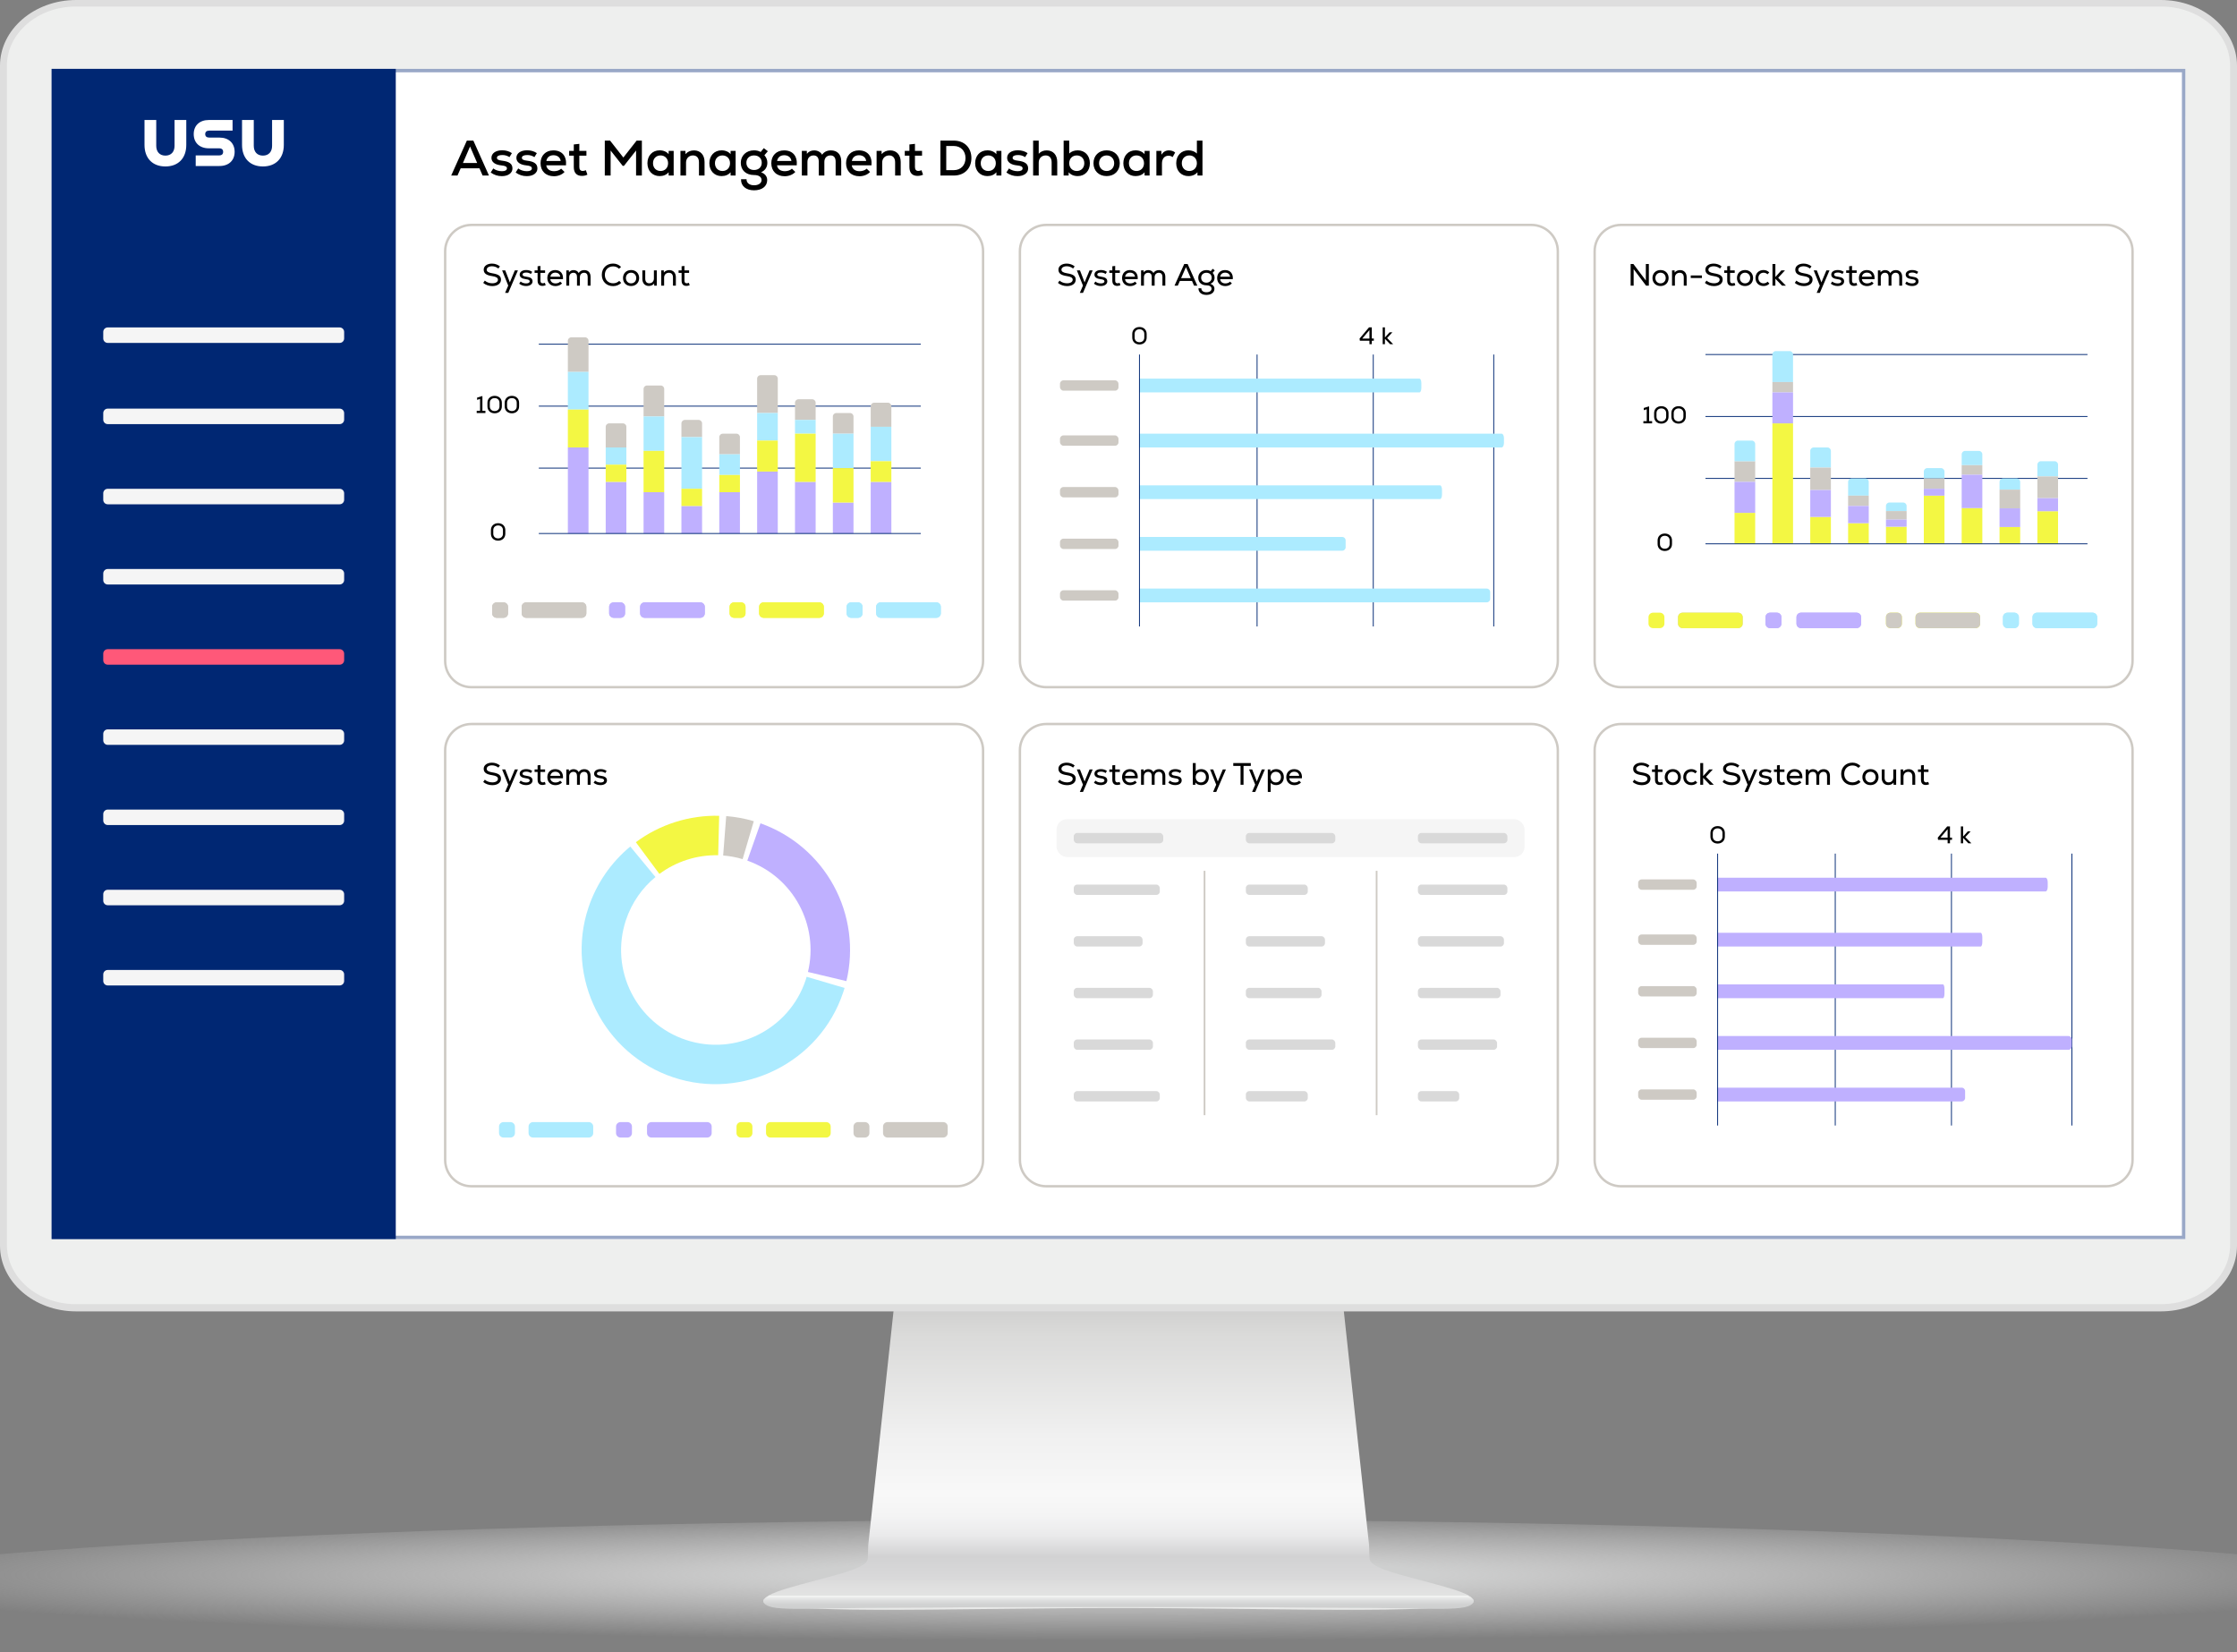 <svg width="650" height="480" viewBox="0 0 650 480" fill="none" xmlns="http://www.w3.org/2000/svg">
<rect x="0" y="0" width="650" height="480" fill="#808080" stroke="none"/>
<g id="Asset Management Dashboard Monitor">
<g id="Monitor" clip-path="url(#clip0_420_10515)">
<g id="&#197;&#131;&#195;&#171;&#195;&#174;&#195;&#169; 1">
<g id="Group">
<g id="Group_2">
<path id="Vector" opacity="0.8" d="M712 462.521C712 473.165 538.758 480 325.038 480C111.318 480 -62 473.165 -62 462.521C-62 451.876 111.283 441.503 325.033 441.503C538.783 441.503 711.995 451.891 711.995 462.521H712Z" fill="url(#paint0_radial_420_10515)"/>
</g>
<g id="Group_3">
<g id="Group_4">
<path id="Vector_2" d="M427.72 464.342C426.396 462.586 419.12 460.819 412.646 459.063C404.107 456.809 397.798 455.118 397.949 452.684C397.889 452.684 397.834 448.559 397.773 448.559L390.036 376.899H260.064L252.321 448.559C252.261 448.559 252.206 452.684 252.151 452.684C252.296 455.123 245.983 456.809 237.438 459.063C230.975 460.819 223.693 462.586 222.375 464.342C220.188 469.476 276.166 467.183 325.042 467.178C373.929 467.183 429.907 469.481 427.71 464.342H427.72Z" fill="url(#paint1_linear_420_10515)"/>
<path id="Vector_3" d="M426.436 463.534H223.557C222.775 463.946 222.188 464.382 221.872 464.814C221.617 465.446 221.978 465.998 222.961 466.475C226.295 468.121 236.931 467.122 258.544 467.122C267.856 467.122 278.306 467.002 289.368 466.866C301.102 466.731 313.207 466.59 325.002 466.585C336.786 466.585 348.901 466.731 360.625 466.866C371.692 466.997 382.137 467.122 391.454 467.122C413.067 467.122 423.703 468.121 427.038 466.475C428.02 465.998 428.371 465.446 428.136 464.814C427.805 464.377 427.228 463.941 426.441 463.534H426.436Z" fill="#CECFCF"/>
<path id="Vector_4" d="M428.131 464.769C427.8 464.347 427.223 463.936 426.436 463.539H223.557C222.775 463.941 222.188 464.347 221.872 464.769C221.617 465.366 221.978 465.903 222.961 466.364C226.295 467.95 236.931 466.912 258.544 466.912H391.459C413.072 466.912 423.708 467.945 427.043 466.364C428.025 465.903 428.376 465.371 428.141 464.769H428.131Z" fill="url(#paint2_linear_420_10515)"/>
</g>
<g id="Group_5">
<path id="Vector_5" fill-rule="evenodd" clip-rule="evenodd" d="M0 19.073V361.923C0 372.422 9.95 381 22.113 381H627.877C640.04 381 650 372.422 650 361.923V19.073C650 8.582 640.045 0 627.877 0H22.113C9.945 0 0 8.582 0 19.073Z" fill="#DEDEDE"/>
<path id="Vector_6" fill-rule="evenodd" clip-rule="evenodd" d="M22.002 378.899C10.977 378.899 2.004 371.17 2.004 361.668V19.126C2.004 9.629 10.972 1.899 22.002 1.899H628.001C639.031 1.899 648.004 9.629 648.004 19.126V361.664C648.004 371.166 639.031 378.895 628.001 378.895H22.002V378.899Z" fill="#EEEFEE"/>
<path id="Vector_7" d="M635 20H15V360H635V20Z" fill="white"/>
</g>
</g>
</g>
</g>
</g>
<g id="Asset Management Dashboard">
<g id="Heading&#38;Background">
<path id="Vector_8" d="M620 20H30C21.716 20 15 26.716 15 35V345C15 353.284 21.716 360 30 360H620C628.284 360 635 353.284 635 345V35C635 26.716 628.284 20 620 20Z" fill="white"/>
<g id="Vector_9">
<path d="M635 20L15 20L14.998 360L635 360V20Z" fill="white"/>
<path d="M634.5 20.5V359.5H15.498L15.5 20.5H634.5Z" stroke="#002773" stroke-opacity="0.4"/>
</g>
<path id="IT Service Desk" d="M131.102 51L135.655 40.85H137.54L142.078 51H140.237L139.309 48.898H133.857L132.929 51H131.102ZM134.509 47.361H138.656L136.583 42.561L134.509 47.361ZM145.813 51.174C144.61 51.174 143.551 50.826 142.58 50.115L143.334 48.941C143.986 49.449 144.914 49.739 145.857 49.739C146.77 49.739 147.292 49.449 147.292 48.926C147.292 48.419 146.843 48.172 145.726 48.056C143.856 47.883 142.797 47.099 142.797 45.852C142.797 44.547 144.044 43.663 145.9 43.663C146.988 43.663 147.945 43.938 148.742 44.489L148.032 45.65C147.379 45.229 146.712 45.041 145.973 45.041C144.943 45.041 144.392 45.331 144.392 45.852C144.392 46.316 144.827 46.563 145.857 46.679C147.959 46.911 148.902 47.593 148.902 48.941C148.902 50.275 147.669 51.174 145.813 51.174ZM153.063 51.174C151.86 51.174 150.801 50.826 149.83 50.115L150.584 48.941C151.236 49.449 152.164 49.739 153.107 49.739C154.02 49.739 154.542 49.449 154.542 48.926C154.542 48.419 154.093 48.172 152.976 48.056C151.106 47.883 150.047 47.099 150.047 45.852C150.047 44.547 151.294 43.663 153.15 43.663C154.238 43.663 155.195 43.938 155.992 44.489L155.282 45.65C154.629 45.229 153.962 45.041 153.223 45.041C152.193 45.041 151.642 45.331 151.642 45.852C151.642 46.316 152.077 46.563 153.107 46.679C155.209 46.911 156.152 47.593 156.152 48.941C156.152 50.275 154.919 51.174 153.063 51.174ZM160.953 51.203C158.589 51.203 157.067 49.709 157.067 47.419C157.067 45.2 158.56 43.692 160.779 43.692C163.302 43.692 164.694 45.345 164.462 48.028H158.734C158.865 49.1 159.735 49.739 160.996 49.739C161.808 49.739 162.62 49.463 163.055 48.999L164.041 49.956C163.331 50.739 162.185 51.203 160.953 51.203ZM158.749 46.766H162.91C162.794 45.766 162.011 45.099 160.822 45.099C159.691 45.099 158.952 45.708 158.749 46.766ZM169.074 51.102C167.595 51.102 166.725 50.246 166.725 48.535V45.215H165.377V43.837H166.725V41.967L168.335 41.792V43.837H170.394V45.215H168.335V48.535C168.335 49.26 168.668 49.666 169.335 49.666C169.625 49.666 169.944 49.579 170.234 49.449L170.684 50.754C170.133 51 169.669 51.102 169.074 51.102ZM175.733 51V40.85H177.27L181.127 45.766L184.984 40.85H186.506V51H184.824V43.721L181.301 48.187H180.938L177.429 43.736V51H175.733ZM191.673 51.16C189.57 51.16 188.12 49.623 188.12 47.419C188.12 45.215 189.57 43.678 191.673 43.678C192.789 43.678 193.732 44.098 194.283 44.794L194.297 43.837H195.747V51H194.297L194.283 50.043C193.717 50.754 192.775 51.16 191.673 51.16ZM191.934 49.681C193.224 49.681 194.123 48.752 194.123 47.419C194.123 46.084 193.224 45.157 191.934 45.157C190.643 45.157 189.744 46.084 189.744 47.419C189.744 48.752 190.643 49.681 191.934 49.681ZM197.717 51V43.837H199.167L199.182 44.779C199.791 44.069 200.646 43.692 201.661 43.692C203.503 43.692 204.721 44.997 204.721 47.041V51H203.097V47.143C203.097 45.882 202.444 45.157 201.357 45.157C200.168 45.157 199.341 46.026 199.341 47.23V51H197.717ZM209.67 51.16C207.568 51.16 206.118 49.623 206.118 47.419C206.118 45.215 207.568 43.678 209.67 43.678C210.787 43.678 211.729 44.098 212.28 44.794L212.295 43.837H213.745V51H212.295L212.28 50.043C211.715 50.754 210.772 51.16 209.67 51.16ZM209.931 49.681C211.222 49.681 212.121 48.752 212.121 47.419C212.121 46.084 211.222 45.157 209.931 45.157C208.641 45.157 207.742 46.084 207.742 47.419C207.742 48.752 208.641 49.681 209.931 49.681ZM219.108 55.292C216.745 55.292 215.237 53.987 215.324 52.073H216.919C216.89 53.117 217.745 53.828 219.108 53.828C220.413 53.828 221.283 53.218 221.283 52.305C221.283 51.406 220.471 50.855 219.137 50.855C216.759 50.855 215.251 49.463 215.251 47.288C215.251 45.2 216.861 43.678 219.079 43.678C219.833 43.678 220.5 43.837 221.022 44.156L221.936 43.039L223.11 43.938L222.11 45.099C222.704 45.794 222.965 46.447 222.965 47.288C222.965 48.564 222.327 49.535 221.138 50.043C222.284 50.464 222.922 51.261 222.922 52.319C222.922 54.132 221.414 55.292 219.108 55.292ZM219.108 49.391C220.442 49.391 221.341 48.55 221.341 47.288C221.341 46.012 220.457 45.157 219.108 45.157C217.76 45.157 216.875 46.012 216.875 47.288C216.875 48.55 217.774 49.391 219.108 49.391ZM228.001 51.203C225.638 51.203 224.115 49.709 224.115 47.419C224.115 45.2 225.609 43.692 227.827 43.692C230.35 43.692 231.742 45.345 231.51 48.028H225.783C225.913 49.1 226.783 49.739 228.045 49.739C228.857 49.739 229.669 49.463 230.104 48.999L231.09 49.956C230.379 50.739 229.234 51.203 228.001 51.203ZM225.797 46.766H229.959C229.843 45.766 229.06 45.099 227.871 45.099C226.74 45.099 226 45.708 225.797 46.766ZM232.99 51V43.837H234.44L234.455 44.693C234.977 44.026 235.673 43.692 236.572 43.692C237.587 43.692 238.442 44.17 238.877 44.953C239.457 44.112 240.327 43.692 241.444 43.692C243.285 43.692 244.431 44.867 244.431 46.809V51H242.807V46.94C242.807 45.794 242.285 45.157 241.313 45.157C240.24 45.157 239.53 45.91 239.53 47.027V51H237.906V46.94C237.906 45.794 237.369 45.157 236.398 45.157C235.339 45.157 234.614 45.91 234.614 47.027V51H232.99ZM249.723 51.203C247.359 51.203 245.837 49.709 245.837 47.419C245.837 45.2 247.33 43.692 249.549 43.692C252.072 43.692 253.464 45.345 253.232 48.028H247.504C247.635 49.1 248.505 49.739 249.766 49.739C250.578 49.739 251.39 49.463 251.825 48.999L252.811 49.956C252.101 50.739 250.955 51.203 249.723 51.203ZM247.519 46.766H251.68C251.564 45.766 250.781 45.099 249.592 45.099C248.461 45.099 247.722 45.708 247.519 46.766ZM254.712 51V43.837H256.162L256.177 44.779C256.786 44.069 257.641 43.692 258.656 43.692C260.498 43.692 261.716 44.997 261.716 47.041V51H260.092V47.143C260.092 45.882 259.439 45.157 258.352 45.157C257.163 45.157 256.336 46.026 256.336 47.23V51H254.712ZM266.595 51.102C265.116 51.102 264.246 50.246 264.246 48.535V45.215H262.898V43.837H264.246V41.967L265.856 41.792V43.837H267.915V45.215H265.856V48.535C265.856 49.26 266.189 49.666 266.856 49.666C267.146 49.666 267.465 49.579 267.755 49.449L268.205 50.754C267.654 51 267.19 51.102 266.595 51.102ZM273.254 51V40.85H277.14C280.199 40.85 282.258 42.88 282.258 45.925C282.258 48.97 280.199 51 277.14 51H273.254ZM274.95 49.434H277.14C279.17 49.434 280.547 48.013 280.547 45.925C280.547 43.837 279.155 42.416 277.14 42.416H274.95V49.434ZM286.9 51.16C284.797 51.16 283.347 49.623 283.347 47.419C283.347 45.215 284.797 43.678 286.9 43.678C288.016 43.678 288.959 44.098 289.51 44.794L289.524 43.837H290.974V51H289.524L289.51 50.043C288.944 50.754 288.002 51.16 286.9 51.16ZM287.161 49.681C288.451 49.681 289.35 48.752 289.35 47.419C289.35 46.084 288.451 45.157 287.161 45.157C285.87 45.157 284.971 46.084 284.971 47.419C284.971 48.752 285.87 49.681 287.161 49.681ZM295.656 51.174C294.452 51.174 293.394 50.826 292.422 50.115L293.176 48.941C293.829 49.449 294.757 49.739 295.699 49.739C296.613 49.739 297.135 49.449 297.135 48.926C297.135 48.419 296.685 48.172 295.569 48.056C293.698 47.883 292.64 47.099 292.64 45.852C292.64 44.547 293.887 43.663 295.743 43.663C296.83 43.663 297.787 43.938 298.585 44.489L297.874 45.65C297.222 45.229 296.555 45.041 295.815 45.041C294.786 45.041 294.235 45.331 294.235 45.852C294.235 46.316 294.67 46.563 295.699 46.679C297.802 46.911 298.744 47.593 298.744 48.941C298.744 50.275 297.512 51.174 295.656 51.174ZM300.194 51V40.85H301.818V44.678C302.398 44.026 303.181 43.692 304.138 43.692C306.009 43.692 307.198 45.011 307.198 47.041V51H305.574V47.143C305.574 45.882 304.921 45.157 303.834 45.157C302.645 45.157 301.818 46.026 301.818 47.23V51H300.194ZM313.162 51.16C312.031 51.16 311.089 50.754 310.523 50.043L310.509 51H309.059V40.85H310.683V44.605C311.248 44.026 312.133 43.678 313.162 43.678C315.192 43.678 316.686 45.157 316.686 47.419C316.686 49.681 315.192 51.16 313.162 51.16ZM312.872 49.681C314.163 49.681 315.062 48.752 315.062 47.419C315.062 46.084 314.163 45.157 312.872 45.157C311.596 45.157 310.683 46.084 310.683 47.419C310.683 48.752 311.596 49.681 312.872 49.681ZM321.556 51.16C319.222 51.16 317.728 49.565 317.728 47.419C317.728 45.273 319.222 43.678 321.556 43.678C323.876 43.678 325.37 45.273 325.37 47.419C325.37 49.565 323.876 51.16 321.556 51.16ZM321.556 49.681C322.89 49.681 323.746 48.666 323.746 47.419C323.746 46.172 322.89 45.157 321.556 45.157C320.208 45.157 319.352 46.172 319.352 47.419C319.352 48.666 320.208 49.681 321.556 49.681ZM329.961 51.16C327.858 51.16 326.408 49.623 326.408 47.419C326.408 45.215 327.858 43.678 329.961 43.678C331.077 43.678 332.02 44.098 332.571 44.794L332.585 43.837H334.035V51H332.585L332.571 50.043C332.005 50.754 331.063 51.16 329.961 51.16ZM330.222 49.681C331.512 49.681 332.411 48.752 332.411 47.419C332.411 46.084 331.512 45.157 330.222 45.157C328.931 45.157 328.032 46.084 328.032 47.419C328.032 48.752 328.931 49.681 330.222 49.681ZM336.006 51V43.837H337.456L337.47 44.939C338.036 44.084 338.746 43.692 339.645 43.692C340.341 43.692 341.037 43.924 341.458 44.316L340.733 45.635C340.327 45.359 339.964 45.243 339.529 45.243C338.369 45.243 337.63 46.099 337.63 47.505V51H336.006ZM345.296 51.16C343.266 51.16 341.772 49.681 341.772 47.419C341.772 45.157 343.266 43.678 345.296 43.678C346.325 43.678 347.21 44.026 347.775 44.605V40.85H349.399V51H347.949L347.935 50.043C347.369 50.754 346.427 51.16 345.296 51.16ZM345.586 49.681C346.862 49.681 347.775 48.752 347.775 47.419C347.775 46.084 346.862 45.157 345.586 45.157C344.295 45.157 343.396 46.084 343.396 47.419C343.396 48.752 344.295 49.681 345.586 49.681Z" fill="black"/>
</g>
<g id="Navbar">
<path id="Vector_10" d="M114.999 360V20L15 20L14.999 360H114.999Z" fill="#002773"/>
<path id="Vector_11" d="M98.7 142.01H31.3C30.582 142.01 30 142.592 30 143.31V145.21C30 145.928 30.582 146.51 31.3 146.51H98.7C99.418 146.51 100 145.928 100 145.21V143.31C100 142.592 99.418 142.01 98.7 142.01Z" fill="#F5F5F5"/>
<path id="Vector_12" d="M98.7 95.13H31.3C30.582 95.13 30 95.712 30 96.43V98.33C30 99.048 30.582 99.63 31.3 99.63H98.7C99.418 99.63 100 99.048 100 98.33V96.43C100 95.712 99.418 95.13 98.7 95.13Z" fill="#F5F5F5"/>
<path id="Vector_13" d="M98.7 165.31H31.3C30.582 165.31 30 165.892 30 166.61V168.51C30 169.228 30.582 169.81 31.3 169.81H98.7C99.418 169.81 100 169.228 100 168.51V166.61C100 165.892 99.418 165.31 98.7 165.31Z" fill="#F5F5F5"/>
<path id="Vector_14" d="M98.7 188.61H31.3C30.582 188.61 30 189.192 30 189.91V191.81C30 192.528 30.582 193.11 31.3 193.11H98.7C99.418 193.11 100 192.528 100 191.81V189.91C100 189.192 99.418 188.61 98.7 188.61Z" fill="#FF5879"/>
<path id="Vector_15" d="M98.7 211.91H31.3C30.582 211.91 30 212.492 30 213.21V215.11C30 215.828 30.582 216.41 31.3 216.41H98.7C99.418 216.41 100 215.828 100 215.11V213.21C100 212.492 99.418 211.91 98.7 211.91Z" fill="#F5F5F5"/>
<path id="Vector_16" d="M98.7 235.21H31.3C30.582 235.21 30 235.792 30 236.51V238.41C30 239.128 30.582 239.71 31.3 239.71H98.7C99.418 239.71 100 239.128 100 238.41V236.51C100 235.792 99.418 235.21 98.7 235.21Z" fill="#F5F5F5"/>
<path id="Vector_17" d="M98.7 258.51H31.3C30.582 258.51 30 259.092 30 259.81V261.71C30 262.428 30.582 263.01 31.3 263.01H98.7C99.418 263.01 100 262.428 100 261.71V259.81C100 259.092 99.418 258.51 98.7 258.51Z" fill="#F5F5F5"/>
<path id="Vector_18" d="M98.7 118.72H31.3C30.582 118.72 30 119.302 30 120.02V121.92C30 122.638 30.582 123.22 31.3 123.22H98.7C99.418 123.22 100 122.638 100 121.92V120.02C100 119.302 99.418 118.72 98.7 118.72Z" fill="#F5F5F5"/>
<path id="Vector_19" d="M98.7 281.81H31.3C30.582 281.81 30 282.392 30 283.11V285.01C30 285.728 30.582 286.31 31.3 286.31H98.7C99.418 286.31 100 285.728 100 285.01V283.11C100 282.392 99.418 281.81 98.7 281.81Z" fill="#F5F5F5"/>
<path id="Vector_20" d="M45.398 34.86V42.36C45.398 44.08 46.368 45.21 48.058 45.21C49.748 45.21 50.718 44.09 50.718 42.36V34.86H54.128V42.1C54.128 45.96 51.808 48.36 48.058 48.36C44.308 48.36 41.988 45.96 41.988 42.1V34.86H45.398ZM56.868 45.15H63.678C64.468 45.15 64.838 44.76 64.838 44.12C64.838 43.48 64.468 43.09 63.678 43.09H60.698C57.998 43.09 56.288 41.48 56.288 38.97C56.288 36.46 57.998 34.86 60.698 34.86H67.578V37.95H60.788C60.038 37.95 59.628 38.32 59.628 38.96C59.628 39.6 60.038 39.97 60.788 39.97H63.768C66.468 39.97 68.178 41.6 68.178 44.11C68.178 46.62 66.468 48.23 63.768 48.23H56.868V45.14V45.15ZM73.738 34.86V42.36C73.738 44.08 74.708 45.21 76.398 45.21C78.088 45.21 79.058 44.09 79.058 42.36V34.86H82.468V42.1C82.468 45.96 80.148 48.36 76.398 48.36C72.648 48.36 70.328 45.96 70.328 42.1V34.86H73.738Z" fill="white"/>
</g>
<g id="Systems">
<path id="Border" d="M137 210.35H278C282.225 210.35 285.65 213.775 285.65 218V337C285.65 341.225 282.225 344.65 278 344.65H137C132.775 344.65 129.35 341.225 129.35 337V218C129.35 213.775 132.775 210.35 137 210.35Z" stroke="#CECAC4" stroke-width="0.7"/>
<g id="Legend">
<g id="Purple">
<path id="Vector_21" d="M205.452 326H189.336C188.598 326 188 326.582 188 327.3V329.2C188 329.918 188.598 330.5 189.336 330.5H205.452C206.19 330.5 206.788 329.918 206.788 329.2V327.3C206.788 326.582 206.19 326 205.452 326Z" fill="#BFB0FF"/>
<path id="Vector_22" d="M182.289 326H180.336C179.598 326 179 326.582 179 327.3V329.2C179 329.918 179.598 330.5 180.336 330.5H182.289C183.027 330.5 183.625 329.918 183.625 329.2V327.3C183.625 326.582 183.027 326 182.289 326Z" fill="#BFB0FF"/>
</g>
<g id="Blue">
<path id="Vector_23" d="M171.034 326H154.918C154.18 326 153.582 326.582 153.582 327.3V329.2C153.582 329.918 154.18 330.5 154.918 330.5H171.034C171.772 330.5 172.37 329.918 172.37 329.2V327.3C172.37 326.582 171.772 326 171.034 326Z" fill="#ACEBFF"/>
<path id="Vector_24" d="M148.289 326H146.336C145.598 326 145 326.582 145 327.3V329.2C145 329.918 145.598 330.5 146.336 330.5H148.289C149.027 330.5 149.625 329.918 149.625 329.2V327.3C149.625 326.582 149.027 326 148.289 326Z" fill="#ACEBFF"/>
</g>
<g id="Yellow">
<path id="Vector_25" d="M240.034 326H223.918C223.18 326 222.582 326.582 222.582 327.3V329.2C222.582 329.918 223.18 330.5 223.918 330.5H240.034C240.772 330.5 241.37 329.918 241.37 329.2V327.3C241.37 326.582 240.772 326 240.034 326Z" fill="#F3F743"/>
<path id="Vector_26" d="M217.289 326H215.336C214.598 326 214 326.582 214 327.3V329.2C214 329.918 214.598 330.5 215.336 330.5H217.289C218.027 330.5 218.625 329.918 218.625 329.2V327.3C218.625 326.582 218.027 326 217.289 326Z" fill="#F3F743"/>
</g>
<g id="Grey">
<path id="Vector_27" d="M274.034 326H257.918C257.18 326 256.582 326.582 256.582 327.3V329.2C256.582 329.918 257.18 330.5 257.918 330.5H274.034C274.772 330.5 275.37 329.918 275.37 329.2V327.3C275.37 326.582 274.772 326 274.034 326Z" fill="#CECAC4"/>
<path id="Vector_28" d="M251.289 326H249.336C248.598 326 248 326.582 248 327.3V329.2C248 329.918 248.598 330.5 249.336 330.5H251.289C252.027 330.5 252.625 329.918 252.625 329.2V327.3C252.625 326.582 252.027 326 251.289 326Z" fill="#CECAC4"/>
</g>
</g>
<g id="Circle">
<path id="Vector_29" d="M234.766 282.385L245.938 285.046C248.174 275.675 246.855 265.8 242.256 257.335C237.645 248.87 230.063 242.413 220.968 239.201L217.148 250.04C230.522 254.754 238.023 268.793 234.766 282.385Z" fill="#BFB0FF"/>
<path id="Vector_30" d="M215.784 249.605L219.029 238.582C217.722 238.192 216.403 237.882 215.061 237.63C213.719 237.389 212.366 237.206 211.012 237.103L210.129 248.549C212.01 248.698 213.902 249.043 215.784 249.605Z" fill="#CECAC4"/>
<path id="Vector_31" d="M208.68 248.481L208.967 237.011C204.643 236.908 200.341 237.516 196.224 238.823C192.106 240.131 188.229 242.104 184.754 244.685L191.601 253.906C196.476 250.293 202.486 248.332 208.691 248.481H208.68Z" fill="#F3F743"/>
<path id="Vector_32" d="M245.408 287.032L234.386 283.786C234.294 284.096 234.202 284.394 234.11 284.704C229.304 299.133 213.717 306.921 199.3 302.126C184.882 297.332 177.083 281.733 181.877 267.315C183.574 262.234 186.602 257.979 190.456 254.802L183.139 245.947C177.507 250.604 173.298 256.752 170.981 263.68C164.213 283.981 175.362 306.255 195.664 313.011C215.965 319.778 238.239 308.63 244.995 288.328C245.144 287.892 245.27 287.468 245.408 287.032Z" fill="#ACEBFF"/>
</g>
<path id="Systems_2" d="M143.033 228.117C142.07 228.117 141.107 227.784 140.405 227.19L140.873 226.524C141.377 227.001 142.223 227.307 143.033 227.307C144.041 227.307 144.689 226.902 144.689 226.272C144.689 225.696 144.176 225.39 142.97 225.21C141.26 224.958 140.549 224.409 140.549 223.329C140.549 222.312 141.539 221.583 142.952 221.583C143.807 221.583 144.644 221.88 145.265 222.393L144.806 223.014C144.293 222.591 143.618 222.357 142.961 222.357C142.052 222.357 141.422 222.771 141.422 223.347C141.422 223.905 141.89 224.211 143.06 224.4C144.869 224.688 145.571 225.192 145.571 226.245C145.571 227.379 144.572 228.117 143.033 228.117ZM146.766 230.088L147.675 227.973L145.902 223.554H146.802L147.666 225.768L148.143 227.046L148.665 225.768L149.592 223.554H150.492L147.684 230.088H146.766ZM152.86 228.099C152.104 228.099 151.429 227.865 150.862 227.415L151.285 226.794C151.672 227.136 152.257 227.343 152.878 227.343C153.517 227.343 153.913 227.118 153.913 226.74C153.913 226.38 153.598 226.209 152.797 226.11C151.6 225.966 151.006 225.525 151.006 224.778C151.006 223.986 151.762 223.455 152.896 223.455C153.571 223.455 154.138 223.626 154.642 223.986L154.255 224.598C153.85 224.319 153.418 224.184 152.932 224.184C152.212 224.184 151.825 224.391 151.825 224.769C151.825 225.102 152.122 225.273 152.869 225.372C154.201 225.543 154.741 225.939 154.741 226.749C154.741 227.55 153.985 228.099 152.86 228.099ZM157.612 228.063C156.676 228.063 156.208 227.523 156.208 226.524V224.283H155.335V223.554H156.208V222.357L157.036 222.267V223.554H158.386V224.283H157.036V226.524C157.036 227.019 157.225 227.307 157.711 227.307C157.9 227.307 158.116 227.253 158.314 227.163L158.557 227.856C158.224 228 157.945 228.063 157.612 228.063ZM161.404 228.117C159.973 228.117 159.037 227.19 159.037 225.777C159.037 224.409 159.955 223.464 161.314 223.464C162.844 223.464 163.708 224.472 163.582 226.11H159.901C159.982 226.875 160.567 227.343 161.422 227.343C161.962 227.343 162.502 227.145 162.772 226.821L163.312 227.334C162.889 227.82 162.169 228.117 161.404 228.117ZM159.91 225.399H162.79C162.718 224.67 162.169 224.211 161.341 224.211C160.558 224.211 160.045 224.652 159.91 225.399ZM164.554 228V223.554H165.301L165.31 224.13C165.643 223.689 166.093 223.473 166.66 223.473C167.335 223.473 167.875 223.788 168.145 224.319C168.505 223.752 169.054 223.473 169.756 223.473C170.899 223.473 171.601 224.202 171.601 225.417V228H170.764V225.471C170.764 224.679 170.395 224.247 169.72 224.247C168.991 224.247 168.496 224.769 168.496 225.525V228H167.659V225.471C167.659 224.679 167.29 224.247 166.615 224.247C165.895 224.247 165.391 224.769 165.391 225.525V228H164.554ZM174.481 228.099C173.725 228.099 173.05 227.865 172.483 227.415L172.906 226.794C173.293 227.136 173.878 227.343 174.499 227.343C175.138 227.343 175.534 227.118 175.534 226.74C175.534 226.38 175.219 226.209 174.418 226.11C173.221 225.966 172.627 225.525 172.627 224.778C172.627 223.986 173.383 223.455 174.517 223.455C175.192 223.455 175.759 223.626 176.263 223.986L175.876 224.598C175.471 224.319 175.039 224.184 174.553 224.184C173.833 224.184 173.446 224.391 173.446 224.769C173.446 225.102 173.743 225.273 174.49 225.372C175.822 225.543 176.362 225.939 176.362 226.749C176.362 227.55 175.606 228.099 174.481 228.099Z" fill="black"/>
</g>
<g id="Systems by Type">
<path id="Rectangle 250" d="M304 210.35H445C449.225 210.35 452.65 213.775 452.65 218V337C452.65 341.225 449.225 344.65 445 344.65H304C299.775 344.65 296.35 341.225 296.35 337V218C296.35 213.775 299.775 210.35 304 210.35Z" stroke="#CECAC4" stroke-width="0.7"/>
<g id="Table Header">
<rect id="Rectangle 320" x="307" y="238" width="136" height="11" rx="3" fill="#F5F5F5"/>
<g id="Header">
<rect id="1" x="312" y="242" width="26" height="3" rx="1" fill="#D9D9D9"/>
<rect id="2" x="362" y="242" width="26" height="3" rx="1" fill="#D9D9D9"/>
<rect id="3" x="412" y="242" width="26" height="3" rx="1" fill="#D9D9D9"/>
</g>
</g>
<g id="Columns 1">
<rect id="1_2" x="312" y="257" width="25" height="3" rx="1" fill="#D9D9D9"/>
<rect id="2_2" x="312" y="272" width="20" height="3" rx="1" fill="#D9D9D9"/>
<rect id="3_2" x="312" y="287" width="23" height="3" rx="1" fill="#D9D9D9"/>
<rect id="4" x="312" y="302" width="23" height="3" rx="1" fill="#D9D9D9"/>
<rect id="5" x="312" y="317" width="25" height="3" rx="1" fill="#D9D9D9"/>
</g>
<g id="Columns 2">
<rect id="1_3" x="362" y="257" width="18" height="3" rx="1" fill="#D9D9D9"/>
<rect id="2_3" x="362" y="272" width="23" height="3" rx="1" fill="#D9D9D9"/>
<rect id="3_3" x="362" y="287" width="22" height="3" rx="1" fill="#D9D9D9"/>
<rect id="4_2" x="362" y="302" width="26" height="3" rx="1" fill="#D9D9D9"/>
<rect id="5_2" x="362" y="317" width="18" height="3" rx="1" fill="#D9D9D9"/>
</g>
<g id="Columns 3">
<rect id="1_4" x="412" y="257" width="26" height="3" rx="1" fill="#D9D9D9"/>
<rect id="2_4" x="412" y="272" width="25" height="3" rx="1" fill="#D9D9D9"/>
<rect id="3_4" x="412" y="287" width="24" height="3" rx="1" fill="#D9D9D9"/>
<rect id="4_3" x="412" y="302" width="23" height="3" rx="1" fill="#D9D9D9"/>
<rect id="5_3" x="412" y="317" width="12" height="3" rx="1" fill="#D9D9D9"/>
</g>
<path id="Line 146" d="M350 324V252.998" stroke="#CECAC4" stroke-width="0.5"/>
<path id="Line 147" d="M400 324V253" stroke="#CECAC4" stroke-width="0.5"/>
<path id="Systems by Type_2" d="M310.033 228.117C309.07 228.117 308.107 227.784 307.405 227.19L307.873 226.524C308.377 227.001 309.223 227.307 310.033 227.307C311.041 227.307 311.689 226.902 311.689 226.272C311.689 225.696 311.176 225.39 309.97 225.21C308.26 224.958 307.549 224.409 307.549 223.329C307.549 222.312 308.539 221.583 309.952 221.583C310.807 221.583 311.644 221.88 312.265 222.393L311.806 223.014C311.293 222.591 310.618 222.357 309.961 222.357C309.052 222.357 308.422 222.771 308.422 223.347C308.422 223.905 308.89 224.211 310.06 224.4C311.869 224.688 312.571 225.192 312.571 226.245C312.571 227.379 311.572 228.117 310.033 228.117ZM313.766 230.088L314.675 227.973L312.902 223.554H313.802L314.666 225.768L315.143 227.046L315.665 225.768L316.592 223.554H317.492L314.684 230.088H313.766ZM319.86 228.099C319.104 228.099 318.429 227.865 317.862 227.415L318.285 226.794C318.672 227.136 319.257 227.343 319.878 227.343C320.517 227.343 320.913 227.118 320.913 226.74C320.913 226.38 320.598 226.209 319.797 226.11C318.6 225.966 318.006 225.525 318.006 224.778C318.006 223.986 318.762 223.455 319.896 223.455C320.571 223.455 321.138 223.626 321.642 223.986L321.255 224.598C320.85 224.319 320.418 224.184 319.932 224.184C319.212 224.184 318.825 224.391 318.825 224.769C318.825 225.102 319.122 225.273 319.869 225.372C321.201 225.543 321.741 225.939 321.741 226.749C321.741 227.55 320.985 228.099 319.86 228.099ZM324.612 228.063C323.676 228.063 323.208 227.523 323.208 226.524V224.283H322.335V223.554H323.208V222.357L324.036 222.267V223.554H325.386V224.283H324.036V226.524C324.036 227.019 324.225 227.307 324.711 227.307C324.9 227.307 325.116 227.253 325.314 227.163L325.557 227.856C325.224 228 324.945 228.063 324.612 228.063ZM328.404 228.117C326.973 228.117 326.037 227.19 326.037 225.777C326.037 224.409 326.955 223.464 328.314 223.464C329.844 223.464 330.708 224.472 330.582 226.11H326.901C326.982 226.875 327.567 227.343 328.422 227.343C328.962 227.343 329.502 227.145 329.772 226.821L330.312 227.334C329.889 227.82 329.169 228.117 328.404 228.117ZM326.91 225.399H329.79C329.718 224.67 329.169 224.211 328.341 224.211C327.558 224.211 327.045 224.652 326.91 225.399ZM331.554 228V223.554H332.301L332.31 224.13C332.643 223.689 333.093 223.473 333.66 223.473C334.335 223.473 334.875 223.788 335.145 224.319C335.505 223.752 336.054 223.473 336.756 223.473C337.899 223.473 338.601 224.202 338.601 225.417V228H337.764V225.471C337.764 224.679 337.395 224.247 336.72 224.247C335.991 224.247 335.496 224.769 335.496 225.525V228H334.659V225.471C334.659 224.679 334.29 224.247 333.615 224.247C332.895 224.247 332.391 224.769 332.391 225.525V228H331.554ZM341.481 228.099C340.725 228.099 340.05 227.865 339.483 227.415L339.906 226.794C340.293 227.136 340.878 227.343 341.499 227.343C342.138 227.343 342.534 227.118 342.534 226.74C342.534 226.38 342.219 226.209 341.418 226.11C340.221 225.966 339.627 225.525 339.627 224.778C339.627 223.986 340.383 223.455 341.517 223.455C342.192 223.455 342.759 223.626 343.263 223.986L342.876 224.598C342.471 224.319 342.039 224.184 341.553 224.184C340.833 224.184 340.446 224.391 340.446 224.769C340.446 225.102 340.743 225.273 341.49 225.372C342.822 225.543 343.362 225.939 343.362 226.749C343.362 227.55 342.606 228.099 341.481 228.099ZM349.049 228.099C348.311 228.099 347.69 227.811 347.348 227.343L347.339 228H346.592V221.7H347.429V224.112C347.789 223.689 348.365 223.455 349.049 223.455C350.327 223.455 351.254 224.373 351.254 225.777C351.254 227.181 350.327 228.099 349.049 228.099ZM348.923 227.325C349.805 227.325 350.417 226.686 350.417 225.777C350.417 224.868 349.805 224.229 348.923 224.229C348.05 224.229 347.429 224.868 347.429 225.777C347.429 226.686 348.05 227.325 348.923 227.325ZM352.482 230.088L353.391 227.973L351.618 223.554H352.518L353.382 225.768L353.859 227.046L354.381 225.768L355.308 223.554H356.208L353.4 230.088H352.482ZM358.349 222.519V221.7H363.443V222.519H361.328V228H360.464V222.519H358.349ZM363.811 230.088L364.72 227.973L362.947 223.554H363.847L364.711 225.768L365.188 227.046L365.71 225.768L366.637 223.554H367.537L364.729 230.088H363.811ZM368.38 230.088V223.554H369.127L369.136 224.211C369.478 223.743 370.09 223.455 370.819 223.455C372.133 223.455 373.042 224.409 373.042 225.777C373.042 227.145 372.133 228.099 370.819 228.099C370.144 228.099 369.577 227.865 369.217 227.442V230.088H368.38ZM370.711 227.325C371.593 227.325 372.205 226.686 372.205 225.777C372.205 224.868 371.593 224.229 370.711 224.229C369.838 224.229 369.217 224.868 369.217 225.777C369.217 226.686 369.838 227.325 370.711 227.325ZM376.119 228.117C374.688 228.117 373.752 227.19 373.752 225.777C373.752 224.409 374.67 223.464 376.029 223.464C377.559 223.464 378.423 224.472 378.297 226.11H374.616C374.697 226.875 375.282 227.343 376.137 227.343C376.677 227.343 377.217 227.145 377.487 226.821L378.027 227.334C377.604 227.82 376.884 228.117 376.119 228.117ZM374.625 225.399H377.505C377.433 224.67 376.884 224.211 376.056 224.211C375.273 224.211 374.76 224.652 374.625 225.399Z" fill="black"/>
</g>
<g id="Stock System Count">
<path id="Rectangle 252" d="M471 210.35H612C616.225 210.35 619.65 213.775 619.65 218V337C619.65 341.225 616.225 344.65 612 344.65H471C466.775 344.65 463.35 341.225 463.35 337V218C463.35 213.775 466.775 210.35 471 210.35Z" stroke="#CECAC4" stroke-width="0.7"/>
<g id="Diagramm">
<g id="Lines">
<path id="Vector_33" d="M567.031 248V327" stroke="#002773" stroke-width="0.25" stroke-miterlimit="10"/>
<path id="Vector_34" d="M602.031 248V327" stroke="#002773" stroke-width="0.25" stroke-miterlimit="10"/>
<path id="Vector_35" d="M533.266 248V327" stroke="#002773" stroke-width="0.25" stroke-miterlimit="10"/>
</g>
<g id="Bars">
<path id="4_4" d="M499 301H601C601.552 301 602 301.448 602 302V304C602 304.552 601.552 305 601 305H499V301Z" fill="#BFB0FF"/>
<path id="5_4" d="M499 316H570C570.552 316 571 316.448 571 317V319C571 319.552 570.552 320 570 320H499V316Z" fill="#BFB0FF"/>
<path id="1_5" d="M594.367 255H499V257V259H594.367C594.718 259 595 258.42 595 257.7V256.3C595 255.58 594.718 255 594.367 255Z" fill="#BFB0FF"/>
<path id="2_5" d="M499 271H575.517C575.784 271 576 271.58 576 272.3V273.7C576 274.42 575.784 275 575.517 275H499V271Z" fill="#BFB0FF"/>
<path id="3_5" d="M499 286H564.561C564.804 286 565 286.58 565 287.3V288.7C565 289.42 564.804 290 564.561 290H499V286Z" fill="#BFB0FF"/>
</g>
<path id="Vector_36" d="M499.09 248V327" stroke="#002773" stroke-width="0.25" stroke-miterlimit="10"/>
<path id="0" d="M499.09 245.077C497.851 245.077 496.997 244.258 496.997 243.068V242.018C496.997 240.828 497.851 240.009 499.09 240.009C500.329 240.009 501.183 240.828 501.183 242.018V243.068C501.183 244.258 500.329 245.077 499.09 245.077ZM499.09 244.426C499.93 244.426 500.497 243.873 500.497 243.068V242.018C500.497 241.213 499.93 240.66 499.09 240.66C498.25 240.66 497.683 241.213 497.683 242.018V243.068C497.683 243.873 498.25 244.426 499.09 244.426Z" fill="black"/>
<path id="4 k" d="M565.914 245V243.999H563.135L563.051 243.362L565.795 240.1H566.6V243.355H567.188V243.999H566.6V245H565.914ZM563.828 243.362H565.914V240.905L563.828 243.362ZM571.935 245L570.416 243.432V245H569.765V240.1H570.416V243.04L571.774 241.542H572.593L571.053 243.208L572.81 245H571.935Z" fill="black"/>
</g>
<g id="Lines_2">
<rect id="1_6" x="476" y="255.5" width="17" height="3" rx="1" fill="#CECAC4"/>
<rect id="2_6" x="476" y="271.5" width="17" height="3" rx="1" fill="#CECAC4"/>
<rect id="3_6" x="476" y="286.5" width="17" height="3" rx="1" fill="#CECAC4"/>
<rect id="4_5" x="476" y="301.5" width="17" height="3" rx="1" fill="#CECAC4"/>
<rect id="5_5" x="476" y="316.5" width="17" height="3" rx="1" fill="#CECAC4"/>
</g>
<path id="Stock System Count_2" d="M477.033 228.117C476.07 228.117 475.107 227.784 474.405 227.19L474.873 226.524C475.377 227.001 476.223 227.307 477.033 227.307C478.041 227.307 478.689 226.902 478.689 226.272C478.689 225.696 478.176 225.39 476.97 225.21C475.26 224.958 474.549 224.409 474.549 223.329C474.549 222.312 475.539 221.583 476.952 221.583C477.807 221.583 478.644 221.88 479.265 222.393L478.806 223.014C478.293 222.591 477.618 222.357 476.961 222.357C476.052 222.357 475.422 222.771 475.422 223.347C475.422 223.905 475.89 224.211 477.06 224.4C478.869 224.688 479.571 225.192 479.571 226.245C479.571 227.379 478.572 228.117 477.033 228.117ZM482.295 228.063C481.359 228.063 480.891 227.523 480.891 226.524V224.283H480.018V223.554H480.891V222.357L481.719 222.267V223.554H483.069V224.283H481.719V226.524C481.719 227.019 481.908 227.307 482.394 227.307C482.583 227.307 482.799 227.253 482.997 227.163L483.24 227.856C482.907 228 482.628 228.063 482.295 228.063ZM486.069 228.099C484.647 228.099 483.72 227.1 483.72 225.777C483.72 224.454 484.647 223.455 486.069 223.455C487.482 223.455 488.409 224.454 488.409 225.777C488.409 227.1 487.482 228.099 486.069 228.099ZM486.069 227.325C486.978 227.325 487.572 226.623 487.572 225.777C487.572 224.931 486.978 224.229 486.069 224.229C485.151 224.229 484.557 224.931 484.557 225.777C484.557 226.623 485.151 227.325 486.069 227.325ZM491.457 228.099C490.062 228.099 489.108 227.172 489.108 225.777C489.108 224.4 490.062 223.455 491.448 223.455C492.087 223.455 492.645 223.689 493.113 224.139L492.591 224.697C492.294 224.391 491.889 224.229 491.457 224.229C490.584 224.229 489.945 224.85 489.945 225.777C489.945 226.704 490.575 227.325 491.457 227.325C491.916 227.325 492.339 227.145 492.636 226.83L493.158 227.406C492.681 227.874 492.132 228.099 491.457 228.099ZM496.835 228L494.882 225.984V228H494.045V221.7H494.882V225.48L496.628 223.554H497.681L495.701 225.696L497.96 228H496.835ZM503.154 228.117C502.191 228.117 501.228 227.784 500.526 227.19L500.994 226.524C501.498 227.001 502.344 227.307 503.154 227.307C504.162 227.307 504.81 226.902 504.81 226.272C504.81 225.696 504.297 225.39 503.091 225.21C501.381 224.958 500.67 224.409 500.67 223.329C500.67 222.312 501.66 221.583 503.073 221.583C503.928 221.583 504.765 221.88 505.386 222.393L504.927 223.014C504.414 222.591 503.739 222.357 503.082 222.357C502.173 222.357 501.543 222.771 501.543 223.347C501.543 223.905 502.011 224.211 503.181 224.4C504.99 224.688 505.692 225.192 505.692 226.245C505.692 227.379 504.693 228.117 503.154 228.117ZM506.887 230.088L507.796 227.973L506.023 223.554H506.923L507.787 225.768L508.264 227.046L508.786 225.768L509.713 223.554H510.613L507.805 230.088H506.887ZM512.981 228.099C512.225 228.099 511.55 227.865 510.983 227.415L511.406 226.794C511.793 227.136 512.378 227.343 512.999 227.343C513.638 227.343 514.034 227.118 514.034 226.74C514.034 226.38 513.719 226.209 512.918 226.11C511.721 225.966 511.127 225.525 511.127 224.778C511.127 223.986 511.883 223.455 513.017 223.455C513.692 223.455 514.259 223.626 514.763 223.986L514.376 224.598C513.971 224.319 513.539 224.184 513.053 224.184C512.333 224.184 511.946 224.391 511.946 224.769C511.946 225.102 512.243 225.273 512.99 225.372C514.322 225.543 514.862 225.939 514.862 226.749C514.862 227.55 514.106 228.099 512.981 228.099ZM517.733 228.063C516.797 228.063 516.329 227.523 516.329 226.524V224.283H515.456V223.554H516.329V222.357L517.157 222.267V223.554H518.507V224.283H517.157V226.524C517.157 227.019 517.346 227.307 517.832 227.307C518.021 227.307 518.237 227.253 518.435 227.163L518.678 227.856C518.345 228 518.066 228.063 517.733 228.063ZM521.525 228.117C520.094 228.117 519.158 227.19 519.158 225.777C519.158 224.409 520.076 223.464 521.435 223.464C522.965 223.464 523.829 224.472 523.703 226.11H520.022C520.103 226.875 520.688 227.343 521.543 227.343C522.083 227.343 522.623 227.145 522.893 226.821L523.433 227.334C523.01 227.82 522.29 228.117 521.525 228.117ZM520.031 225.399H522.911C522.839 224.67 522.29 224.211 521.462 224.211C520.679 224.211 520.166 224.652 520.031 225.399ZM524.675 228V223.554H525.422L525.431 224.13C525.764 223.689 526.214 223.473 526.781 223.473C527.456 223.473 527.996 223.788 528.266 224.319C528.626 223.752 529.175 223.473 529.877 223.473C531.02 223.473 531.722 224.202 531.722 225.417V228H530.885V225.471C530.885 224.679 530.516 224.247 529.841 224.247C529.112 224.247 528.617 224.769 528.617 225.525V228H527.78V225.471C527.78 224.679 527.411 224.247 526.736 224.247C526.016 224.247 525.512 224.769 525.512 225.525V228H524.675ZM538.264 228.126C536.338 228.126 534.988 226.767 534.988 224.85C534.988 222.933 536.329 221.574 538.264 221.574C539.164 221.574 539.965 221.916 540.586 222.546L539.983 223.086C539.533 222.627 538.966 222.393 538.291 222.393C536.86 222.393 535.87 223.392 535.87 224.85C535.87 226.308 536.86 227.307 538.291 227.307C538.948 227.307 539.587 227.055 540.046 226.605L540.622 227.19C540.019 227.793 539.2 228.126 538.264 228.126ZM543.497 228.099C542.075 228.099 541.148 227.1 541.148 225.777C541.148 224.454 542.075 223.455 543.497 223.455C544.91 223.455 545.837 224.454 545.837 225.777C545.837 227.1 544.91 228.099 543.497 228.099ZM543.497 227.325C544.406 227.325 545 226.623 545 225.777C545 224.931 544.406 224.229 543.497 224.229C542.579 224.229 541.985 224.931 541.985 225.777C541.985 226.623 542.579 227.325 543.497 227.325ZM548.651 228.081C547.508 228.081 546.77 227.28 546.77 226.02V223.554H547.607V225.966C547.607 226.821 548.039 227.307 548.768 227.307C549.578 227.307 550.127 226.722 550.127 225.921V223.554H550.964V228H550.217L550.208 227.37C549.83 227.829 549.281 228.081 548.651 228.081ZM552.255 228V223.554H553.002L553.011 224.175C553.389 223.725 553.947 223.473 554.595 223.473C555.747 223.473 556.503 224.274 556.503 225.534V228H555.666V225.588C555.666 224.733 555.225 224.247 554.469 224.247C553.659 224.247 553.092 224.832 553.092 225.633V228H552.255ZM559.577 228.063C558.641 228.063 558.173 227.523 558.173 226.524V224.283H557.3V223.554H558.173V222.357L559.001 222.267V223.554H560.351V224.283H559.001V226.524C559.001 227.019 559.19 227.307 559.676 227.307C559.865 227.307 560.081 227.253 560.279 227.163L560.522 227.856C560.189 228 559.91 228.063 559.577 228.063Z" fill="black"/>
</g>
<g id="Non Stock Systems">
<path id="Border_2" d="M471 65.35H612C616.225 65.35 619.65 68.775 619.65 73V192C619.65 196.225 616.225 199.65 612 199.65H471C466.775 199.65 463.35 196.225 463.35 192V73C463.35 68.775 466.775 65.35 471 65.35Z" stroke="#CECAC4" stroke-width="0.7"/>
<g id="Diagramm_2">
<path id="0_2" d="M483.737 160.077C482.498 160.077 481.644 159.258 481.644 158.068V157.018C481.644 155.828 482.498 155.009 483.737 155.009C484.976 155.009 485.83 155.828 485.83 157.018V158.068C485.83 159.258 484.976 160.077 483.737 160.077ZM483.737 159.426C484.577 159.426 485.144 158.873 485.144 158.068V157.018C485.144 156.213 484.577 155.66 483.737 155.66C482.897 155.66 482.33 156.213 482.33 157.018V158.068C482.33 158.873 482.897 159.426 483.737 159.426Z" fill="black"/>
<path id="100" d="M477.515 123V122.349H478.488V118.905L477.627 119.171V118.527L479.083 118.079H479.174V122.349H480.049V123H477.515ZM482.728 123.077C481.489 123.077 480.635 122.258 480.635 121.068V120.018C480.635 118.828 481.489 118.009 482.728 118.009C483.967 118.009 484.821 118.828 484.821 120.018V121.068C484.821 122.258 483.967 123.077 482.728 123.077ZM482.728 122.426C483.568 122.426 484.135 121.873 484.135 121.068V120.018C484.135 119.213 483.568 118.66 482.728 118.66C481.888 118.66 481.321 119.213 481.321 120.018V121.068C481.321 121.873 481.888 122.426 482.728 122.426ZM487.739 123.077C486.5 123.077 485.646 122.258 485.646 121.068V120.018C485.646 118.828 486.5 118.009 487.739 118.009C488.978 118.009 489.832 118.828 489.832 120.018V121.068C489.832 122.258 488.978 123.077 487.739 123.077ZM487.739 122.426C488.579 122.426 489.146 121.873 489.146 121.068V120.018C489.146 119.213 488.579 118.66 487.739 118.66C486.899 118.66 486.332 119.213 486.332 120.018V121.068C486.332 121.873 486.899 122.426 487.739 122.426Z" fill="black"/>
<g id="lines">
<path id="Vector_37" d="M495.555 121H606.555" stroke="#002773" stroke-width="0.25" stroke-miterlimit="10"/>
<path id="Vector_38" d="M495.555 103H606.555" stroke="#002773" stroke-width="0.25" stroke-miterlimit="10"/>
<path id="Vector_39" d="M495.555 139H606.555" stroke="#002773" stroke-width="0.25" stroke-miterlimit="10"/>
</g>
<g id="Columns">
<g id="1_7">
<path id="Rectangle 138" d="M504 149H510V158H504V149Z" fill="#F3F743"/>
<rect id="Rectangle 140" x="504" y="134" width="6" height="6" fill="#CECAC4"/>
<rect id="Rectangle 141" x="504" y="140" width="6" height="9" fill="#BFB0FF"/>
<path id="Rectangle 141_2" d="M504 129C504 128.448 504.448 128 505 128H509C509.552 128 510 128.448 510 129V134H504V129Z" fill="#ACEBFF"/>
</g>
<g id="2_7">
<path id="Rectangle 139" d="M515 123H521V158H515V123Z" fill="#F3F743"/>
<path id="Rectangle 251" d="M515 103C515 102.448 515.448 102 516 102H520C520.552 102 521 102.448 521 103V111H515V103Z" fill="#ACEBFF"/>
<rect id="Rectangle 252_2" x="515" y="111" width="6" height="3" fill="#CECAC4"/>
<rect id="Rectangle 253" x="515" y="114" width="6" height="9" fill="#BFB0FF"/>
</g>
<g id="3_7">
<path id="Rectangle 139_2" d="M526 150.186H532V158H526V150.186Z" fill="#F3F743"/>
<path id="Rectangle 254" d="M526 131C526 130.448 526.448 130 527 130H531C531.552 130 532 130.448 532 131V135.86H526V131Z" fill="#ACEBFF"/>
<rect id="Rectangle 255" x="526" y="135.86" width="6" height="6.512" fill="#CECAC4"/>
<rect id="Rectangle 256" x="526" y="142.372" width="6" height="7.814" fill="#BFB0FF"/>
</g>
<g id="4_6">
<path id="Rectangle 257" d="M537 152H543V158H537V152Z" fill="#F3F743"/>
<path id="Rectangle 258" d="M537 140C537 139.448 537.448 139 538 139H542C542.552 139 543 139.448 543 140V144H537V140Z" fill="#ACEBFF"/>
<rect id="Rectangle 259" x="537" y="144" width="6" height="3" fill="#CECAC4"/>
<rect id="Rectangle 260" x="537" y="147" width="6" height="5" fill="#BFB0FF"/>
</g>
<g id="5_6">
<path id="Rectangle 261" d="M548 153.035H554V158H548V153.035Z" fill="#F3F743"/>
<path id="Rectangle 262" d="M548 147C548 146.448 548.448 146 549 146H553C553.552 146 554 146.448 554 147V148.483H548V147Z" fill="#ACEBFF"/>
<rect id="Rectangle 263" x="548" y="148.483" width="6" height="2.483" fill="#CECAC4"/>
<rect id="Rectangle 264" x="548" y="150.965" width="6" height="2.069" fill="#BFB0FF"/>
</g>
<g id="6">
<path id="Rectangle 265" d="M559 144H565V158H559V144Z" fill="#F3F743"/>
<path id="Rectangle 266" d="M559 137C559 136.448 559.448 136 560 136H564C564.552 136 565 136.448 565 137V139H559V137Z" fill="#ACEBFF"/>
<rect id="Rectangle 267" x="559" y="139" width="6" height="3" fill="#CECAC4"/>
<rect id="Rectangle 268" x="559" y="142" width="6" height="2" fill="#BFB0FF"/>
</g>
<g id="7">
<path id="Rectangle 269" d="M570 147.615H576V158H570V147.615Z" fill="#F3F743"/>
<path id="Rectangle 270" d="M570 132C570 131.448 570.448 131 571 131H575C575.552 131 576 131.448 576 132V135.154H570V132Z" fill="#ACEBFF"/>
<rect id="Rectangle 271" x="570" y="135.154" width="6" height="2.769" fill="#CECAC4"/>
<rect id="Rectangle 272" x="570" y="137.923" width="6" height="9.692" fill="#BFB0FF"/>
</g>
<g id="8">
<path id="Rectangle 273" d="M581 153.114H587V158H581V153.114Z" fill="#F3F743"/>
<path id="Rectangle 274" d="M581 140C581 139.448 581.448 139 582 139H586C586.552 139 587 139.448 587 140V142.257H581V140Z" fill="#ACEBFF"/>
<rect id="Rectangle 275" x="581" y="142.257" width="6" height="5.429" fill="#CECAC4"/>
<rect id="Rectangle 276" x="581" y="147.686" width="6" height="5.429" fill="#BFB0FF"/>
</g>
<g id="9">
<path id="Rectangle 277" d="M592 148.526H598V158H592V148.526Z" fill="#F3F743"/>
<path id="Rectangle 278" d="M592 135C592 134.448 592.448 134 593 134H597C597.552 134 598 134.448 598 135V138.421H592V135Z" fill="#ACEBFF"/>
<rect id="Rectangle 279" x="592" y="138.421" width="6" height="6.316" fill="#CECAC4"/>
<rect id="Rectangle 280" x="592" y="144.737" width="6" height="3.789" fill="#BFB0FF"/>
</g>
</g>
<path id="Bottom Line" d="M495.555 158H606.555" stroke="#002773" stroke-width="0.25" stroke-miterlimit="10"/>
</g>
<g id="Legend_2">
<g id="Purple_2">
<path id="Vector_40" d="M539.452 178H523.336C522.598 178 522 178.582 522 179.3V181.2C522 181.918 522.598 182.5 523.336 182.5H539.452C540.19 182.5 540.788 181.918 540.788 181.2V179.3C540.788 178.582 540.19 178 539.452 178Z" fill="#BFB0FF"/>
<path id="Vector_41" d="M516.289 178H514.336C513.598 178 513 178.582 513 179.3V181.2C513 181.918 513.598 182.5 514.336 182.5H516.289C517.027 182.5 517.625 181.918 517.625 181.2V179.3C517.625 178.582 517.027 178 516.289 178Z" fill="#BFB0FF"/>
</g>
<g id="Grey_2">
<path id="Vector_42" d="M505.034 178H488.918C488.18 178 487.582 178.582 487.582 179.3V181.2C487.582 181.918 488.18 182.5 488.918 182.5H505.034C505.772 182.5 506.37 181.918 506.37 181.2V179.3C506.37 178.582 505.772 178 505.034 178Z" fill="#CECAC4"/>
</g>
<g id="Yellow_2">
<path id="Vector_43" d="M574.034 178H557.918C557.18 178 556.582 178.582 556.582 179.3V181.2C556.582 181.918 557.18 182.5 557.918 182.5H574.034C574.772 182.5 575.37 181.918 575.37 181.2V179.3C575.37 178.582 574.772 178 574.034 178Z" fill="#F3F743"/>
<path id="Vector_44" d="M551.289 178H549.336C548.598 178 548 178.582 548 179.3V181.2C548 181.918 548.598 182.5 549.336 182.5H551.289C552.027 182.5 552.625 181.918 552.625 181.2V179.3C552.625 178.582 552.027 178 551.289 178Z" fill="#F3F743"/>
</g>
<g id="Blue_2">
<path id="Vector_45" d="M608.034 178H591.918C591.18 178 590.582 178.582 590.582 179.3V181.2C590.582 181.918 591.18 182.5 591.918 182.5H608.034C608.772 182.5 609.37 181.918 609.37 181.2V179.3C609.37 178.582 608.772 178 608.034 178Z" fill="#ACEBFF"/>
<path id="Vector_46" d="M585.289 178H583.336C582.598 178 582 178.582 582 179.3V181.2C582 181.918 582.598 182.5 583.336 182.5H585.289C586.027 182.5 586.625 181.918 586.625 181.2V179.3C586.625 178.582 586.027 178 585.289 178Z" fill="#ACEBFF"/>
</g>
<g id="Purple_3">
<path id="Vector_47" d="M539.452 178H523.336C522.598 178 522 178.582 522 179.3V181.2C522 181.918 522.598 182.5 523.336 182.5H539.452C540.19 182.5 540.788 181.918 540.788 181.2V179.3C540.788 178.582 540.19 178 539.452 178Z" fill="#BFB0FF"/>
<path id="Vector_48" d="M516.289 178H514.336C513.598 178 513 178.582 513 179.3V181.2C513 181.918 513.598 182.5 514.336 182.5H516.289C517.027 182.5 517.625 181.918 517.625 181.2V179.3C517.625 178.582 517.027 178 516.289 178Z" fill="#BFB0FF"/>
</g>
<g id="Yellow_3">
<path id="Vector_49" d="M505.034 178H488.918C488.18 178 487.582 178.582 487.582 179.3V181.2C487.582 181.918 488.18 182.5 488.918 182.5H505.034C505.772 182.5 506.37 181.918 506.37 181.2V179.3C506.37 178.582 505.772 178 505.034 178Z" fill="#F3F743"/>
<path id="Vector_50" d="M482.289 178H480.336C479.598 178 479 178.582 479 179.3V181.2C479 181.918 479.598 182.5 480.336 182.5H482.289C483.027 182.5 483.625 181.918 483.625 181.2V179.3C483.625 178.582 483.027 178 482.289 178Z" fill="#F3F743"/>
</g>
<g id="Grey_3">
<path id="Vector_51" d="M574.034 178H557.918C557.18 178 556.582 178.582 556.582 179.3V181.2C556.582 181.918 557.18 182.5 557.918 182.5H574.034C574.772 182.5 575.37 181.918 575.37 181.2V179.3C575.37 178.582 574.772 178 574.034 178Z" fill="#CECAC4"/>
<path id="Vector_52" d="M551.289 178H549.336C548.598 178 548 178.582 548 179.3V181.2C548 181.918 548.598 182.5 549.336 182.5H551.289C552.027 182.5 552.625 181.918 552.625 181.2V179.3C552.625 178.582 552.027 178 551.289 178Z" fill="#CECAC4"/>
</g>
<g id="Blue_3">
<path id="Vector_53" d="M608.034 178H591.918C591.18 178 590.582 178.582 590.582 179.3V181.2C590.582 181.918 591.18 182.5 591.918 182.5H608.034C608.772 182.5 609.37 181.918 609.37 181.2V179.3C609.37 178.582 608.772 178 608.034 178Z" fill="#ACEBFF"/>
<path id="Vector_54" d="M585.289 178H583.336C582.598 178 582 178.582 582 179.3V181.2C582 181.918 582.598 182.5 583.336 182.5H585.289C586.027 182.5 586.625 181.918 586.625 181.2V179.3C586.625 178.582 586.027 178 585.289 178Z" fill="#ACEBFF"/>
</g>
</g>
<path id="Non-Stock Systems" d="M473.81 83V76.7H474.611L478.229 81.497V76.7H479.102V83H478.301L474.683 78.194V83H473.81ZM482.503 83.099C481.081 83.099 480.154 82.1 480.154 80.777C480.154 79.454 481.081 78.455 482.503 78.455C483.916 78.455 484.843 79.454 484.843 80.777C484.843 82.1 483.916 83.099 482.503 83.099ZM482.503 82.325C483.412 82.325 484.006 81.623 484.006 80.777C484.006 79.931 483.412 79.229 482.503 79.229C481.585 79.229 480.991 79.931 480.991 80.777C480.991 81.623 481.585 82.325 482.503 82.325ZM485.838 83V78.554H486.585L486.594 79.175C486.972 78.725 487.53 78.473 488.178 78.473C489.33 78.473 490.086 79.274 490.086 80.534V83H489.249V80.588C489.249 79.733 488.808 79.247 488.052 79.247C487.242 79.247 486.675 79.832 486.675 80.633V83H485.838ZM491.278 80.777V80.021H494.527V80.777H491.278ZM498.014 83.117C497.051 83.117 496.088 82.784 495.386 82.19L495.854 81.524C496.358 82.001 497.204 82.307 498.014 82.307C499.022 82.307 499.67 81.902 499.67 81.272C499.67 80.696 499.157 80.39 497.951 80.21C496.241 79.958 495.53 79.409 495.53 78.329C495.53 77.312 496.52 76.583 497.933 76.583C498.788 76.583 499.625 76.88 500.246 77.393L499.787 78.014C499.274 77.591 498.599 77.357 497.942 77.357C497.033 77.357 496.403 77.771 496.403 78.347C496.403 78.905 496.871 79.211 498.041 79.4C499.85 79.688 500.552 80.192 500.552 81.245C500.552 82.379 499.553 83.117 498.014 83.117ZM503.277 83.063C502.341 83.063 501.873 82.523 501.873 81.524V79.283H501V78.554H501.873V77.357L502.701 77.267V78.554H504.051V79.283H502.701V81.524C502.701 82.019 502.89 82.307 503.376 82.307C503.565 82.307 503.781 82.253 503.979 82.163L504.222 82.856C503.889 83 503.61 83.063 503.277 83.063ZM507.051 83.099C505.629 83.099 504.702 82.1 504.702 80.777C504.702 79.454 505.629 78.455 507.051 78.455C508.464 78.455 509.391 79.454 509.391 80.777C509.391 82.1 508.464 83.099 507.051 83.099ZM507.051 82.325C507.96 82.325 508.554 81.623 508.554 80.777C508.554 79.931 507.96 79.229 507.051 79.229C506.133 79.229 505.539 79.931 505.539 80.777C505.539 81.623 506.133 82.325 507.051 82.325ZM512.438 83.099C511.043 83.099 510.089 82.172 510.089 80.777C510.089 79.4 511.043 78.455 512.429 78.455C513.068 78.455 513.626 78.689 514.094 79.139L513.572 79.697C513.275 79.391 512.87 79.229 512.438 79.229C511.565 79.229 510.926 79.85 510.926 80.777C510.926 81.704 511.556 82.325 512.438 82.325C512.897 82.325 513.32 82.145 513.617 81.83L514.139 82.406C513.662 82.874 513.113 83.099 512.438 83.099ZM517.817 83L515.864 80.984V83H515.027V76.7H515.864V80.48L517.61 78.554H518.663L516.683 80.696L518.942 83H517.817ZM524.136 83.117C523.173 83.117 522.21 82.784 521.508 82.19L521.976 81.524C522.48 82.001 523.326 82.307 524.136 82.307C525.144 82.307 525.792 81.902 525.792 81.272C525.792 80.696 525.279 80.39 524.073 80.21C522.363 79.958 521.652 79.409 521.652 78.329C521.652 77.312 522.642 76.583 524.055 76.583C524.91 76.583 525.747 76.88 526.368 77.393L525.909 78.014C525.396 77.591 524.721 77.357 524.064 77.357C523.155 77.357 522.525 77.771 522.525 78.347C522.525 78.905 522.993 79.211 524.163 79.4C525.972 79.688 526.674 80.192 526.674 81.245C526.674 82.379 525.675 83.117 524.136 83.117ZM527.869 85.088L528.778 82.973L527.005 78.554H527.905L528.769 80.768L529.246 82.046L529.768 80.768L530.695 78.554H531.595L528.787 85.088H527.869ZM533.962 83.099C533.206 83.099 532.531 82.865 531.964 82.415L532.387 81.794C532.774 82.136 533.359 82.343 533.98 82.343C534.619 82.343 535.015 82.118 535.015 81.74C535.015 81.38 534.7 81.209 533.899 81.11C532.702 80.966 532.108 80.525 532.108 79.778C532.108 78.986 532.864 78.455 533.998 78.455C534.673 78.455 535.24 78.626 535.744 78.986L535.357 79.598C534.952 79.319 534.52 79.184 534.034 79.184C533.314 79.184 532.927 79.391 532.927 79.769C532.927 80.102 533.224 80.273 533.971 80.372C535.303 80.543 535.843 80.939 535.843 81.749C535.843 82.55 535.087 83.099 533.962 83.099ZM538.714 83.063C537.778 83.063 537.31 82.523 537.31 81.524V79.283H536.437V78.554H537.31V77.357L538.138 77.267V78.554H539.488V79.283H538.138V81.524C538.138 82.019 538.327 82.307 538.813 82.307C539.002 82.307 539.218 82.253 539.416 82.163L539.659 82.856C539.326 83 539.047 83.063 538.714 83.063ZM542.506 83.117C541.075 83.117 540.139 82.19 540.139 80.777C540.139 79.409 541.057 78.464 542.416 78.464C543.946 78.464 544.81 79.472 544.684 81.11H541.003C541.084 81.875 541.669 82.343 542.524 82.343C543.064 82.343 543.604 82.145 543.874 81.821L544.414 82.334C543.991 82.82 543.271 83.117 542.506 83.117ZM541.012 80.399H543.892C543.82 79.67 543.271 79.211 542.443 79.211C541.66 79.211 541.147 79.652 541.012 80.399ZM545.657 83V78.554H546.404L546.413 79.13C546.746 78.689 547.196 78.473 547.763 78.473C548.438 78.473 548.978 78.788 549.248 79.319C549.608 78.752 550.157 78.473 550.859 78.473C552.002 78.473 552.704 79.202 552.704 80.417V83H551.867V80.471C551.867 79.679 551.498 79.247 550.823 79.247C550.094 79.247 549.599 79.769 549.599 80.525V83H548.762V80.471C548.762 79.679 548.393 79.247 547.718 79.247C546.998 79.247 546.494 79.769 546.494 80.525V83H545.657ZM555.583 83.099C554.827 83.099 554.152 82.865 553.585 82.415L554.008 81.794C554.395 82.136 554.98 82.343 555.601 82.343C556.24 82.343 556.636 82.118 556.636 81.74C556.636 81.38 556.321 81.209 555.52 81.11C554.323 80.966 553.729 80.525 553.729 79.778C553.729 78.986 554.485 78.455 555.619 78.455C556.294 78.455 556.861 78.626 557.365 78.986L556.978 79.598C556.573 79.319 556.141 79.184 555.655 79.184C554.935 79.184 554.548 79.391 554.548 79.769C554.548 80.102 554.845 80.273 555.592 80.372C556.924 80.543 557.464 80.939 557.464 81.749C557.464 82.55 556.708 83.099 555.583 83.099Z" fill="black"/>
</g>
<g id="System Count">
<path id="Border_3" d="M137 65.35H278C282.225 65.35 285.65 68.775 285.65 73V192C285.65 196.225 282.225 199.65 278 199.65H137C132.775 199.65 129.35 196.225 129.35 192V73C129.35 68.775 132.775 65.35 137 65.35Z" stroke="#CECAC4" stroke-width="0.7"/>
<path id="System Count_2" d="M143.033 83.117C142.07 83.117 141.107 82.784 140.405 82.19L140.873 81.524C141.377 82.001 142.223 82.307 143.033 82.307C144.041 82.307 144.689 81.902 144.689 81.272C144.689 80.696 144.176 80.39 142.97 80.21C141.26 79.958 140.549 79.409 140.549 78.329C140.549 77.312 141.539 76.583 142.952 76.583C143.807 76.583 144.644 76.88 145.265 77.393L144.806 78.014C144.293 77.591 143.618 77.357 142.961 77.357C142.052 77.357 141.422 77.771 141.422 78.347C141.422 78.905 141.89 79.211 143.06 79.4C144.869 79.688 145.571 80.192 145.571 81.245C145.571 82.379 144.572 83.117 143.033 83.117ZM146.766 85.088L147.675 82.973L145.902 78.554H146.802L147.666 80.768L148.143 82.046L148.665 80.768L149.592 78.554H150.492L147.684 85.088H146.766ZM152.86 83.099C152.104 83.099 151.429 82.865 150.862 82.415L151.285 81.794C151.672 82.136 152.257 82.343 152.878 82.343C153.517 82.343 153.913 82.118 153.913 81.74C153.913 81.38 153.598 81.209 152.797 81.11C151.6 80.966 151.006 80.525 151.006 79.778C151.006 78.986 151.762 78.455 152.896 78.455C153.571 78.455 154.138 78.626 154.642 78.986L154.255 79.598C153.85 79.319 153.418 79.184 152.932 79.184C152.212 79.184 151.825 79.391 151.825 79.769C151.825 80.102 152.122 80.273 152.869 80.372C154.201 80.543 154.741 80.939 154.741 81.749C154.741 82.55 153.985 83.099 152.86 83.099ZM157.612 83.063C156.676 83.063 156.208 82.523 156.208 81.524V79.283H155.335V78.554H156.208V77.357L157.036 77.267V78.554H158.386V79.283H157.036V81.524C157.036 82.019 157.225 82.307 157.711 82.307C157.9 82.307 158.116 82.253 158.314 82.163L158.557 82.856C158.224 83 157.945 83.063 157.612 83.063ZM161.404 83.117C159.973 83.117 159.037 82.19 159.037 80.777C159.037 79.409 159.955 78.464 161.314 78.464C162.844 78.464 163.708 79.472 163.582 81.11H159.901C159.982 81.875 160.567 82.343 161.422 82.343C161.962 82.343 162.502 82.145 162.772 81.821L163.312 82.334C162.889 82.82 162.169 83.117 161.404 83.117ZM159.91 80.399H162.79C162.718 79.67 162.169 79.211 161.341 79.211C160.558 79.211 160.045 79.652 159.91 80.399ZM164.554 83V78.554H165.301L165.31 79.13C165.643 78.689 166.093 78.473 166.66 78.473C167.335 78.473 167.875 78.788 168.145 79.319C168.505 78.752 169.054 78.473 169.756 78.473C170.899 78.473 171.601 79.202 171.601 80.417V83H170.764V80.471C170.764 79.679 170.395 79.247 169.72 79.247C168.991 79.247 168.496 79.769 168.496 80.525V83H167.659V80.471C167.659 79.679 167.29 79.247 166.615 79.247C165.895 79.247 165.391 79.769 165.391 80.525V83H164.554ZM178.143 83.126C176.217 83.126 174.867 81.767 174.867 79.85C174.867 77.933 176.208 76.574 178.143 76.574C179.043 76.574 179.844 76.916 180.465 77.546L179.862 78.086C179.412 77.627 178.845 77.393 178.17 77.393C176.739 77.393 175.749 78.392 175.749 79.85C175.749 81.308 176.739 82.307 178.17 82.307C178.827 82.307 179.466 82.055 179.925 81.605L180.501 82.19C179.898 82.793 179.079 83.126 178.143 83.126ZM183.376 83.099C181.954 83.099 181.027 82.1 181.027 80.777C181.027 79.454 181.954 78.455 183.376 78.455C184.789 78.455 185.716 79.454 185.716 80.777C185.716 82.1 184.789 83.099 183.376 83.099ZM183.376 82.325C184.285 82.325 184.879 81.623 184.879 80.777C184.879 79.931 184.285 79.229 183.376 79.229C182.458 79.229 181.864 79.931 181.864 80.777C181.864 81.623 182.458 82.325 183.376 82.325ZM188.529 83.081C187.386 83.081 186.648 82.28 186.648 81.02V78.554H187.485V80.966C187.485 81.821 187.917 82.307 188.646 82.307C189.456 82.307 190.005 81.722 190.005 80.921V78.554H190.842V83H190.095L190.086 82.37C189.708 82.829 189.159 83.081 188.529 83.081ZM192.134 83V78.554H192.881L192.89 79.175C193.268 78.725 193.826 78.473 194.474 78.473C195.626 78.473 196.382 79.274 196.382 80.534V83H195.545V80.588C195.545 79.733 195.104 79.247 194.348 79.247C193.538 79.247 192.971 79.832 192.971 80.633V83H192.134ZM199.456 83.063C198.52 83.063 198.052 82.523 198.052 81.524V79.283H197.179V78.554H198.052V77.357L198.88 77.267V78.554H200.23V79.283H198.88V81.524C198.88 82.019 199.069 82.307 199.555 82.307C199.744 82.307 199.96 82.253 200.158 82.163L200.401 82.856C200.068 83 199.789 83.063 199.456 83.063Z" fill="black"/>
<g id="Column Diagam">
<g id="Diagramm_3">
<path id="0_3" d="M144.737 157.077C143.498 157.077 142.644 156.258 142.644 155.068V154.018C142.644 152.828 143.498 152.009 144.737 152.009C145.976 152.009 146.83 152.828 146.83 154.018V155.068C146.83 156.258 145.976 157.077 144.737 157.077ZM144.737 156.426C145.577 156.426 146.144 155.873 146.144 155.068V154.018C146.144 153.213 145.577 152.66 144.737 152.66C143.897 152.66 143.33 153.213 143.33 154.018V155.068C143.33 155.873 143.897 156.426 144.737 156.426Z" fill="black"/>
<path id="100_2" d="M138.515 120V119.349H139.488V115.905L138.627 116.171V115.527L140.083 115.079H140.174V119.349H141.049V120H138.515ZM143.728 120.077C142.489 120.077 141.635 119.258 141.635 118.068V117.018C141.635 115.828 142.489 115.009 143.728 115.009C144.967 115.009 145.821 115.828 145.821 117.018V118.068C145.821 119.258 144.967 120.077 143.728 120.077ZM143.728 119.426C144.568 119.426 145.135 118.873 145.135 118.068V117.018C145.135 116.213 144.568 115.66 143.728 115.66C142.888 115.66 142.321 116.213 142.321 117.018V118.068C142.321 118.873 142.888 119.426 143.728 119.426ZM148.739 120.077C147.5 120.077 146.646 119.258 146.646 118.068V117.018C146.646 115.828 147.5 115.009 148.739 115.009C149.978 115.009 150.832 115.828 150.832 117.018V118.068C150.832 119.258 149.978 120.077 148.739 120.077ZM148.739 119.426C149.579 119.426 150.146 118.873 150.146 118.068V117.018C150.146 116.213 149.579 115.66 148.739 115.66C147.899 115.66 147.332 116.213 147.332 117.018V118.068C147.332 118.873 147.899 119.426 148.739 119.426Z" fill="black"/>
<g id="lines_2">
<path id="Vector_55" d="M156.555 118H267.555" stroke="#002773" stroke-width="0.25" stroke-miterlimit="10"/>
<path id="Vector_56" d="M156.555 100H267.555" stroke="#002773" stroke-width="0.25" stroke-miterlimit="10"/>
<path id="Vector_57" d="M156.555 136H267.555" stroke="#002773" stroke-width="0.25" stroke-miterlimit="10"/>
</g>
<g id="Columns_2">
<g id="1_8">
<path id="Rectangle 138_2" d="M165 130H171V155H165V130Z" fill="#BFB0FF"/>
<rect id="Rectangle 140_2" x="165" y="108" width="6" height="11" fill="#ACEBFF"/>
<rect id="Rectangle 141_3" x="165" y="119" width="6" height="11" fill="#F3F743"/>
<path id="Rectangle 141_4" d="M165 99C165 98.448 165.448 98 166 98H170C170.552 98 171 98.448 171 99V108H165V99Z" fill="#CECAC4"/>
</g>
<g id="2_8">
<path id="Rectangle 139_3" d="M176 140H182V155H176V140Z" fill="#BFB0FF"/>
<path id="Rectangle 251_2" d="M176 124C176 123.448 176.448 123 177 123H181C181.552 123 182 123.448 182 124V130H176V124Z" fill="#CECAC4"/>
<rect id="Rectangle 252_3" x="176" y="130" width="6" height="5" fill="#ACEBFF"/>
<rect id="Rectangle 253_2" x="176" y="135" width="6" height="5" fill="#F3F743"/>
</g>
<g id="3_8">
<path id="Rectangle 139_4" d="M187 143H193V155H187V143Z" fill="#BFB0FF"/>
<path id="Rectangle 254_2" d="M187 113C187 112.448 187.448 112 188 112H192C192.552 112 193 112.448 193 113V121H187V113Z" fill="#CECAC4"/>
<rect id="Rectangle 255_2" x="187" y="121" width="6" height="10" fill="#ACEBFF"/>
<rect id="Rectangle 256_2" x="187" y="131" width="6" height="12" fill="#F3F743"/>
</g>
<g id="4_7">
<path id="Rectangle 257_2" d="M198 147H204V155H198V147Z" fill="#BFB0FF"/>
<path id="Rectangle 258_2" d="M198 123C198 122.448 198.448 122 199 122H203C203.552 122 204 122.448 204 123V127H198V123Z" fill="#CECAC4"/>
<rect id="Rectangle 259_2" x="198" y="127" width="6" height="15" fill="#ACEBFF"/>
<rect id="Rectangle 260_2" x="198" y="142" width="6" height="5" fill="#F3F743"/>
</g>
<g id="5_7">
<path id="Rectangle 261_2" d="M209 143H215V155H209V143Z" fill="#BFB0FF"/>
<path id="Rectangle 262_2" d="M209 127C209 126.448 209.448 126 210 126H214C214.552 126 215 126.448 215 127V132H209V127Z" fill="#CECAC4"/>
<rect id="Rectangle 263_2" x="209" y="132" width="6" height="6" fill="#ACEBFF"/>
<rect id="Rectangle 264_2" x="209" y="138" width="6" height="5" fill="#F3F743"/>
</g>
<g id="6_2">
<path id="Rectangle 265_2" d="M220 137H226V155H220V137Z" fill="#BFB0FF"/>
<path id="Rectangle 266_2" d="M220 110C220 109.448 220.448 109 221 109H225C225.552 109 226 109.448 226 110V120H220V110Z" fill="#CECAC4"/>
<rect id="Rectangle 267_2" x="220" y="120" width="6" height="8" fill="#ACEBFF"/>
<rect id="Rectangle 268_2" x="220" y="128" width="6" height="9" fill="#F3F743"/>
</g>
<g id="7_2">
<path id="Rectangle 269_2" d="M231 140H237V155H231V140Z" fill="#BFB0FF"/>
<path id="Rectangle 270_2" d="M231 117C231 116.448 231.448 116 232 116H236C236.552 116 237 116.448 237 117V122H231V117Z" fill="#CECAC4"/>
<rect id="Rectangle 271_2" x="231" y="122" width="6" height="4" fill="#ACEBFF"/>
<rect id="Rectangle 272_2" x="231" y="126" width="6" height="14" fill="#F3F743"/>
</g>
<g id="8_2">
<path id="Rectangle 273_2" d="M242 146H248V155H242V146Z" fill="#BFB0FF"/>
<path id="Rectangle 274_2" d="M242 121C242 120.448 242.448 120 243 120H247C247.552 120 248 120.448 248 121V126H242V121Z" fill="#CECAC4"/>
<rect id="Rectangle 275_2" x="242" y="126" width="6" height="10" fill="#ACEBFF"/>
<rect id="Rectangle 276_2" x="242" y="136" width="6" height="10" fill="#F3F743"/>
</g>
<g id="9_2">
<path id="Rectangle 277_2" d="M253 140H259V155H253V140Z" fill="#BFB0FF"/>
<path id="Rectangle 278_2" d="M253 118C253 117.448 253.448 117 254 117H258C258.552 117 259 117.448 259 118V124H253V118Z" fill="#CECAC4"/>
<rect id="Rectangle 279_2" x="253" y="124" width="6" height="10" fill="#ACEBFF"/>
<rect id="Rectangle 280_2" x="253" y="134" width="6" height="6" fill="#F3F743"/>
</g>
</g>
<path id="Bottom Line_2" d="M156.555 155H267.555" stroke="#002773" stroke-width="0.25" stroke-miterlimit="10"/>
</g>
<g id="Legend_3">
<g id="Purple_4">
<path id="Vector_58" d="M203.452 175H187.336C186.598 175 186 175.582 186 176.3V178.2C186 178.918 186.598 179.5 187.336 179.5H203.452C204.19 179.5 204.788 178.918 204.788 178.2V176.3C204.788 175.582 204.19 175 203.452 175Z" fill="#BFB0FF"/>
<path id="Vector_59" d="M180.289 175H178.336C177.598 175 177 175.582 177 176.3V178.2C177 178.918 177.598 179.5 178.336 179.5H180.289C181.027 179.5 181.625 178.918 181.625 178.2V176.3C181.625 175.582 181.027 175 180.289 175Z" fill="#BFB0FF"/>
</g>
<g id="Grey_4">
<path id="Vector_60" d="M169.034 175H152.918C152.18 175 151.582 175.582 151.582 176.3V178.2C151.582 178.918 152.18 179.5 152.918 179.5H169.034C169.772 179.5 170.37 178.918 170.37 178.2V176.3C170.37 175.582 169.772 175 169.034 175Z" fill="#CECAC4"/>
<path id="Vector_61" d="M146.289 175H144.336C143.598 175 143 175.582 143 176.3V178.2C143 178.918 143.598 179.5 144.336 179.5H146.289C147.027 179.5 147.625 178.918 147.625 178.2V176.3C147.625 175.582 147.027 175 146.289 175Z" fill="#CECAC4"/>
</g>
<g id="Yellow_4">
<path id="Vector_62" d="M238.034 175H221.918C221.18 175 220.582 175.582 220.582 176.3V178.2C220.582 178.918 221.18 179.5 221.918 179.5H238.034C238.772 179.5 239.37 178.918 239.37 178.2V176.3C239.37 175.582 238.772 175 238.034 175Z" fill="#F3F743"/>
<path id="Vector_63" d="M215.289 175H213.336C212.598 175 212 175.582 212 176.3V178.2C212 178.918 212.598 179.5 213.336 179.5H215.289C216.027 179.5 216.625 178.918 216.625 178.2V176.3C216.625 175.582 216.027 175 215.289 175Z" fill="#F3F743"/>
</g>
<g id="Blue_4">
<path id="Vector_64" d="M272.034 175H255.918C255.18 175 254.582 175.582 254.582 176.3V178.2C254.582 178.918 255.18 179.5 255.918 179.5H272.034C272.772 179.5 273.37 178.918 273.37 178.2V176.3C273.37 175.582 272.772 175 272.034 175Z" fill="#ACEBFF"/>
<path id="Vector_65" d="M249.289 175H247.336C246.598 175 246 175.582 246 176.3V178.2C246 178.918 246.598 179.5 247.336 179.5H249.289C250.027 179.5 250.625 178.918 250.625 178.2V176.3C250.625 175.582 250.027 175 249.289 175Z" fill="#ACEBFF"/>
</g>
<g id="Purple_5">
<path id="Vector_66" d="M203.452 175H187.336C186.598 175 186 175.582 186 176.3V178.2C186 178.918 186.598 179.5 187.336 179.5H203.452C204.19 179.5 204.788 178.918 204.788 178.2V176.3C204.788 175.582 204.19 175 203.452 175Z" fill="#BFB0FF"/>
<path id="Vector_67" d="M180.289 175H178.336C177.598 175 177 175.582 177 176.3V178.2C177 178.918 177.598 179.5 178.336 179.5H180.289C181.027 179.5 181.625 178.918 181.625 178.2V176.3C181.625 175.582 181.027 175 180.289 175Z" fill="#BFB0FF"/>
</g>
<path id="Vector_68" d="M169.034 175H152.918C152.18 175 151.582 175.582 151.582 176.3V178.2C151.582 178.918 152.18 179.5 152.918 179.5H169.034C169.772 179.5 170.37 178.918 170.37 178.2V176.3C170.37 175.582 169.772 175 169.034 175Z" fill="#CECAC4"/>
<path id="Vector_69" d="M146.289 175H144.336C143.598 175 143 175.582 143 176.3V178.2C143 178.918 143.598 179.5 144.336 179.5H146.289C147.027 179.5 147.625 178.918 147.625 178.2V176.3C147.625 175.582 147.027 175 146.289 175Z" fill="#CECAC4"/>
<g id="Yellow_5">
<path id="Vector_70" d="M238.034 175H221.918C221.18 175 220.582 175.582 220.582 176.3V178.2C220.582 178.918 221.18 179.5 221.918 179.5H238.034C238.772 179.5 239.37 178.918 239.37 178.2V176.3C239.37 175.582 238.772 175 238.034 175Z" fill="#F3F743"/>
<path id="Vector_71" d="M215.289 175H213.336C212.598 175 212 175.582 212 176.3V178.2C212 178.918 212.598 179.5 213.336 179.5H215.289C216.027 179.5 216.625 178.918 216.625 178.2V176.3C216.625 175.582 216.027 175 215.289 175Z" fill="#F3F743"/>
</g>
<g id="Blue_5">
<path id="Vector_72" d="M272.034 175H255.918C255.18 175 254.582 175.582 254.582 176.3V178.2C254.582 178.918 255.18 179.5 255.918 179.5H272.034C272.772 179.5 273.37 178.918 273.37 178.2V176.3C273.37 175.582 272.772 175 272.034 175Z" fill="#ACEBFF"/>
<path id="Vector_73" d="M249.289 175H247.336C246.598 175 246 175.582 246 176.3V178.2C246 178.918 246.598 179.5 247.336 179.5H249.289C250.027 179.5 250.625 178.918 250.625 178.2V176.3C250.625 175.582 250.027 175 249.289 175Z" fill="#ACEBFF"/>
</g>
</g>
</g>
</g>
<g id="System Age">
<path id="Border_4" d="M304 65.35H445C449.225 65.35 452.65 68.775 452.65 73V192C452.65 196.225 449.225 199.65 445 199.65H304C299.775 199.65 296.35 196.225 296.35 192V73C296.35 68.775 299.775 65.35 304 65.35Z" stroke="#CECAC4" stroke-width="0.7"/>
<g id="Diagramm_4">
<g id="Lines_3">
<path id="Vector_74" d="M399.031 103V182" stroke="#002773" stroke-width="0.25" stroke-miterlimit="10"/>
<path id="Vector_75" d="M434.031 103V182" stroke="#002773" stroke-width="0.25" stroke-miterlimit="10"/>
<path id="Vector_76" d="M365.266 103V182" stroke="#002773" stroke-width="0.25" stroke-miterlimit="10"/>
</g>
<g id="Bar">
<path id="4_8" d="M331 156H390C390.552 156 391 156.448 391 157V159C391 159.552 390.552 160 390 160H331V156Z" fill="#ACEBFF"/>
<path id="5_8" d="M331 171H432C432.552 171 433 171.448 433 172V174C433 174.552 432.552 175 432 175H331V171Z" fill="#ACEBFF"/>
<path id="1_9" d="M412.459 110H331V112V114H412.459C412.759 114 413 113.42 413 112.7V111.3C413 110.58 412.759 110 412.459 110Z" fill="#ACEBFF"/>
<path id="2_9" d="M331 126H436.335C436.703 126 437 126.58 437 127.3V128.7C437 129.42 436.703 130 436.335 130H331V126Z" fill="#ACEBFF"/>
<path id="3_9" d="M331 141H418.414C418.739 141 419 141.58 419 142.3V143.7C419 144.42 418.739 145 418.414 145H331V141Z" fill="#ACEBFF"/>
</g>
<path id="First Lines" d="M331.09 103V182" stroke="#002773" stroke-width="0.25" stroke-miterlimit="10"/>
<path id="0_4" d="M331.09 100.077C329.851 100.077 328.997 99.258 328.997 98.068V97.018C328.997 95.828 329.851 95.009 331.09 95.009C332.329 95.009 333.183 95.828 333.183 97.018V98.068C333.183 99.258 332.329 100.077 331.09 100.077ZM331.09 99.426C331.93 99.426 332.497 98.873 332.497 98.068V97.018C332.497 96.213 331.93 95.66 331.09 95.66C330.25 95.66 329.683 96.213 329.683 97.018V98.068C329.683 98.873 330.25 99.426 331.09 99.426Z" fill="black"/>
<path id="4 k_2" d="M397.914 100V98.999H395.135L395.051 98.362L397.795 95.1H398.6V98.355H399.188V98.999H398.6V100H397.914ZM395.828 98.362H397.914V95.905L395.828 98.362ZM403.935 100L402.416 98.432V100H401.765V95.1H402.416V98.04L403.774 96.542H404.593L403.053 98.208L404.81 100H403.935Z" fill="black"/>
</g>
<g id="Lines_4">
<rect id="1_10" x="308" y="110.5" width="17" height="3" rx="1" fill="#CECAC4"/>
<rect id="2_10" x="308" y="126.5" width="17" height="3" rx="1" fill="#CECAC4"/>
<rect id="3_10" x="308" y="141.5" width="17" height="3" rx="1" fill="#CECAC4"/>
<rect id="4_9" x="308" y="156.5" width="17" height="3" rx="1" fill="#CECAC4"/>
<rect id="5_9" x="308" y="171.5" width="17" height="3" rx="1" fill="#CECAC4"/>
</g>
<path id="System Age_2" d="M310.033 83.117C309.07 83.117 308.107 82.784 307.405 82.19L307.873 81.524C308.377 82.001 309.223 82.307 310.033 82.307C311.041 82.307 311.689 81.902 311.689 81.272C311.689 80.696 311.176 80.39 309.97 80.21C308.26 79.958 307.549 79.409 307.549 78.329C307.549 77.312 308.539 76.583 309.952 76.583C310.807 76.583 311.644 76.88 312.265 77.393L311.806 78.014C311.293 77.591 310.618 77.357 309.961 77.357C309.052 77.357 308.422 77.771 308.422 78.347C308.422 78.905 308.89 79.211 310.06 79.4C311.869 79.688 312.571 80.192 312.571 81.245C312.571 82.379 311.572 83.117 310.033 83.117ZM313.766 85.088L314.675 82.973L312.902 78.554H313.802L314.666 80.768L315.143 82.046L315.665 80.768L316.592 78.554H317.492L314.684 85.088H313.766ZM319.86 83.099C319.104 83.099 318.429 82.865 317.862 82.415L318.285 81.794C318.672 82.136 319.257 82.343 319.878 82.343C320.517 82.343 320.913 82.118 320.913 81.74C320.913 81.38 320.598 81.209 319.797 81.11C318.6 80.966 318.006 80.525 318.006 79.778C318.006 78.986 318.762 78.455 319.896 78.455C320.571 78.455 321.138 78.626 321.642 78.986L321.255 79.598C320.85 79.319 320.418 79.184 319.932 79.184C319.212 79.184 318.825 79.391 318.825 79.769C318.825 80.102 319.122 80.273 319.869 80.372C321.201 80.543 321.741 80.939 321.741 81.749C321.741 82.55 320.985 83.099 319.86 83.099ZM324.612 83.063C323.676 83.063 323.208 82.523 323.208 81.524V79.283H322.335V78.554H323.208V77.357L324.036 77.267V78.554H325.386V79.283H324.036V81.524C324.036 82.019 324.225 82.307 324.711 82.307C324.9 82.307 325.116 82.253 325.314 82.163L325.557 82.856C325.224 83 324.945 83.063 324.612 83.063ZM328.404 83.117C326.973 83.117 326.037 82.19 326.037 80.777C326.037 79.409 326.955 78.464 328.314 78.464C329.844 78.464 330.708 79.472 330.582 81.11H326.901C326.982 81.875 327.567 82.343 328.422 82.343C328.962 82.343 329.502 82.145 329.772 81.821L330.312 82.334C329.889 82.82 329.169 83.117 328.404 83.117ZM326.91 80.399H329.79C329.718 79.67 329.169 79.211 328.341 79.211C327.558 79.211 327.045 79.652 326.91 80.399ZM331.554 83V78.554H332.301L332.31 79.13C332.643 78.689 333.093 78.473 333.66 78.473C334.335 78.473 334.875 78.788 335.145 79.319C335.505 78.752 336.054 78.473 336.756 78.473C337.899 78.473 338.601 79.202 338.601 80.417V83H337.764V80.471C337.764 79.679 337.395 79.247 336.72 79.247C335.991 79.247 335.496 79.769 335.496 80.525V83H334.659V80.471C334.659 79.679 334.29 79.247 333.615 79.247C332.895 79.247 332.391 79.769 332.391 80.525V83H331.554ZM341.271 83L344.097 76.7H345.087L347.913 83H346.959L346.356 81.623H342.828L342.225 83H341.271ZM343.188 80.813H345.996L344.592 77.609L343.188 80.813ZM350.543 85.682C349.13 85.682 348.194 84.908 348.239 83.747H349.067C349.04 84.449 349.643 84.908 350.543 84.908C351.443 84.908 352.037 84.503 352.037 83.882C352.037 83.27 351.47 82.892 350.561 82.892C349.103 82.892 348.176 82.037 348.176 80.687C348.176 79.409 349.175 78.473 350.534 78.473C351.029 78.473 351.47 78.581 351.794 78.788L352.37 78.095L352.973 78.563L352.361 79.274C352.766 79.76 352.91 80.156 352.91 80.687C352.91 81.524 352.469 82.154 351.695 82.451C352.442 82.703 352.874 83.216 352.874 83.882C352.874 84.971 351.956 85.682 350.543 85.682ZM350.543 82.127C351.443 82.127 352.073 81.533 352.073 80.687C352.073 79.823 351.47 79.247 350.543 79.247C349.634 79.247 349.013 79.832 349.013 80.687C349.013 81.551 349.625 82.127 350.543 82.127ZM356.036 83.117C354.605 83.117 353.669 82.19 353.669 80.777C353.669 79.409 354.587 78.464 355.946 78.464C357.476 78.464 358.34 79.472 358.214 81.11H354.533C354.614 81.875 355.199 82.343 356.054 82.343C356.594 82.343 357.134 82.145 357.404 81.821L357.944 82.334C357.521 82.82 356.801 83.117 356.036 83.117ZM354.542 80.399H357.422C357.35 79.67 356.801 79.211 355.973 79.211C355.19 79.211 354.677 79.652 354.542 80.399Z" fill="black"/>
</g>
</g>
</g>
<defs>
<radialGradient id="paint0_radial_420_10515" cx="0" cy="0" r="1" gradientUnits="userSpaceOnUse" gradientTransform="translate(325.017 457.519) scale(386.957 19.217)">
<stop offset="0.24" stop-color="#E1E2E2"/>
<stop offset="0.38" stop-color="#E5E5E5" stop-opacity="0.81"/>
<stop offset="0.81" stop-color="#F1F1F1" stop-opacity="0.23"/>
<stop offset="1" stop-color="#F6F6F6" stop-opacity="0"/>
</radialGradient>
<linearGradient id="paint1_linear_420_10515" x1="325.052" y1="376.899" x2="325.052" y2="467.694" gradientUnits="userSpaceOnUse">
<stop stop-color="#CCCCCB"/>
<stop offset="0.05" stop-color="#D2D2D1"/>
<stop offset="0.13" stop-color="#DBDBDA"/>
<stop offset="0.15" stop-color="#DCDCDB"/>
<stop offset="0.44" stop-color="#F0F0F0"/>
<stop offset="0.63" stop-color="#F8F8F8"/>
<stop offset="0.7" stop-color="#F4F4F4"/>
<stop offset="0.76" stop-color="#EAEAEB"/>
<stop offset="0.81" stop-color="#D9D9DA"/>
<stop offset="0.83" stop-color="#D2D2D3"/>
<stop offset="0.9" stop-color="#D9D9DA"/>
<stop offset="0.92" stop-color="#DEDEDE"/>
<stop offset="1" stop-color="#E9EAE9"/>
</linearGradient>
<linearGradient id="paint2_linear_420_10515" x1="325.002" y1="463.534" x2="325.002" y2="467.243" gradientUnits="userSpaceOnUse">
<stop offset="0.05" stop-color="#F3F4F3"/>
<stop offset="0.37" stop-color="#DEDFDF"/>
<stop offset="0.69" stop-color="#D2D3D3"/>
<stop offset="1" stop-color="#CECFCF"/>
</linearGradient>
<clipPath id="clip0_420_10515">
<rect width="650" height="480" fill="white"/>
</clipPath>
</defs>
</svg>
